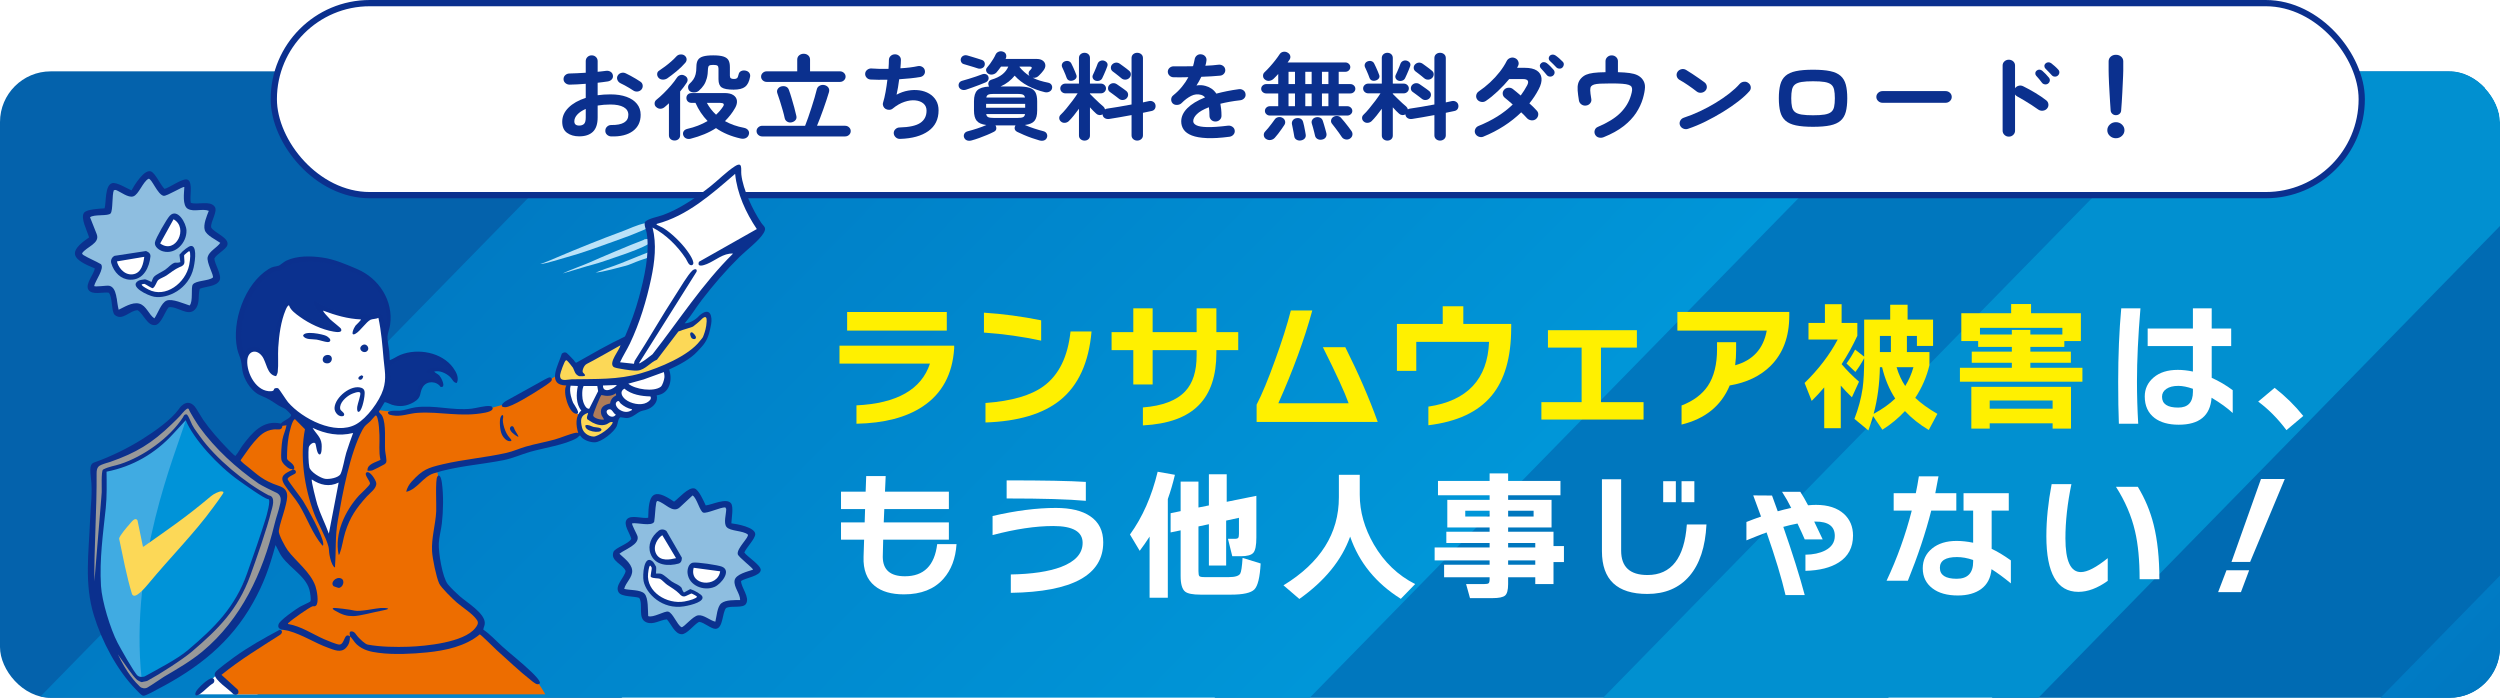 <?xml version="1.0" encoding="UTF-8"?><svg id="_レイヤー_2" xmlns="http://www.w3.org/2000/svg" width="400" height="111.646" xmlns:xlink="http://www.w3.org/1999/xlink" viewBox="0 0 400 111.646"><defs><style>.cls-1{fill:#006bb3;}.cls-2{fill:#ae7c59;}.cls-3{fill:#0b308e;}.cls-4,.cls-5{fill:#fff;}.cls-6{fill:none;}.cls-7{fill:#0190d0;filter:url(#drop-shadow-1);}.cls-8{fill:#fcd857;}.cls-9{fill:#40abe2;}.cls-10{fill:#bae2f8;}.cls-11{fill:#0462ac;}.cls-12{fill:#999;}.cls-13{fill:#ed6d00;}.cls-14{fill:url(#_名称未設定グラデーション_10);}.cls-5{stroke:#0b308e;stroke-miterlimit:10;}.cls-15{fill:#0093d8;}.cls-16{fill:#fff000;}.cls-17{fill:#0b318f;}.cls-18{fill:#8ebee0;}.cls-19{fill:url(#_名称未設定グラデーション_30);filter:url(#drop-shadow-2);}.cls-20{fill:#0077be;}.cls-21{clip-path:url(#clippath);}</style><clipPath id="clippath"><rect class="cls-6" x="0" y="11.417" width="400" height="100.229" rx="8.113" ry="8.113"/></clipPath><linearGradient id="_名称未設定グラデーション_10" x1="430.228" y1="-56.402" x2="507.279" y2="-56.402" gradientTransform="translate(-126.338 330.479) scale(1 2.206)" gradientUnits="userSpaceOnUse"><stop offset="0" stop-color="#007bc4"/><stop offset=".996" stop-color="#0065af"/></linearGradient><filter id="drop-shadow-1" x="83" y="-54.886" width="372" height="378" filterUnits="userSpaceOnUse"><feOffset dx="0" dy="0"/><feGaussianBlur result="blur" stdDeviation="5"/><feFlood flood-color="#03c" flood-opacity=".1"/><feComposite in2="blur" operator="in"/><feComposite in="SourceGraphic"/></filter><linearGradient id="_名称未設定グラデーション_30" x1="162.463" y1="-56.402" x2="307.771" y2="-56.402" gradientTransform="translate(-59.706 167.091) scale(1 2.206)" gradientUnits="userSpaceOnUse"><stop offset="0" stop-color="#007bc4"/><stop offset=".996" stop-color="#0096d8"/></linearGradient><filter id="drop-shadow-2" x="-45" y="-179.886" width="441" height="445" filterUnits="userSpaceOnUse"><feOffset dx="0" dy="0"/><feGaussianBlur result="blur-2" stdDeviation="5"/><feFlood flood-color="#03c" flood-opacity=".2"/><feComposite in2="blur-2" operator="in"/><feComposite in="SourceGraphic"/></filter></defs><g id="_レイヤー_2-2"><g class="cls-21"><rect class="cls-11" x="36.112" y="-235.214" width="157.417" height="437.181" transform="translate(21.121 -85.038) rotate(44.373)"/><rect class="cls-20" x="208.566" y="-105.809" width="77.051" height="437.181" transform="translate(149.339 -140.632) rotate(44.373)"/><rect class="cls-1" x="272.116" y="-43.636" width="77.051" height="437.181" transform="translate(210.942 -167.342) rotate(44.373)"/><rect class="cls-14" x="303.89" y="-12.55" width="77.051" height="437.181" transform="translate(241.743 -180.697) rotate(44.373)"/><rect class="cls-7" x="244.228" y="-84.256" width="49.787" height="437.181" transform="translate(170.695 -149.891) rotate(44.373)"/><rect class="cls-19" x="102.756" y="-175.937" width="145.308" height="437.181" transform="translate(79.854 -110.504) rotate(44.373)"/></g><rect class="cls-5" x="43.808" y=".5" width="334.07" height="30.723" rx="15.362" ry="15.362"/><path class="cls-3" d="M97.806,21.831c-.27-.01-.498-.104-.687-.279-.188-.177-.277-.391-.267-.643,0-.263.097-.481.291-.658.193-.176.425-.259.694-.249.883.01,1.553-.121,2.011-.394s.687-.686.687-1.24c0-.534-.25-.942-.751-1.225s-1.214-.423-2.141-.423c-.366,0-.716.015-1.05.045s-.656.071-.969.121v1.905c0,1.038-.253,1.802-.759,2.291-.507.488-1.238.733-2.197.733-.775,0-1.421-.187-1.938-.56-.518-.373-.775-.968-.775-1.784,0-.837.336-1.588,1.009-2.253.673-.666,1.592-1.185,2.754-1.558v-2.253c-.463.04-.912.07-1.349.091-.436.02-.843.035-1.219.045-.27,0-.501-.086-.695-.257-.193-.172-.29-.383-.29-.636,0-.251.094-.463.282-.635.188-.171.417-.257.687-.257.377-.01.786-.025,1.228-.046.441-.02.894-.045,1.356-.075v-1.859c0-.263.092-.481.275-.658.183-.177.408-.265.678-.265s.495.088.679.265c.183.177.274.396.274.658v1.708c.248-.02.479-.045.694-.075.216-.03.426-.056.63-.076.27-.04.512.006.727.137.216.131.345.322.388.574s-.016.469-.178.65c-.161.182-.377.292-.646.333-.227.04-.477.075-.751.105s-.562.065-.864.105v1.996c.646-.091,1.33-.136,2.051-.136.991,0,1.847.131,2.568.394.722.262,1.278.637,1.672,1.126.393.489.59,1.071.59,1.746,0,1.119-.415,1.986-1.244,2.602-.829.614-1.981.901-3.456.861ZM92.669,20.092c.323,0,.579-.086.768-.258.188-.171.282-.519.282-1.043v-1.361c-.581.253-1.031.553-1.349.9s-.477.708-.477,1.081c0,.453.259.681.775.681ZM101.326,14.482c-.172-.121-.382-.254-.63-.4-.247-.146-.495-.287-.742-.424-.248-.136-.464-.244-.646-.325-.237-.11-.406-.282-.509-.514-.103-.232-.1-.459.008-.681.13-.242.32-.398.573-.469s.498-.051.735.061c.226.101.484.232.775.394.29.161.578.324.864.491.285.166.519.315.702.446.216.141.339.332.371.574.033.242-.026.464-.177.665-.162.191-.369.306-.622.341s-.487-.018-.703-.159Z"/><path class="cls-3" d="M107.933,22.481c-.259,0-.475-.075-.646-.227s-.258-.354-.258-.604v-5.127c-.108.102-.219.202-.332.303-.112.101-.224.196-.331.287-.204.182-.431.277-.678.287-.248.011-.479-.08-.694-.271-.173-.142-.259-.333-.259-.575s.103-.443.307-.604c.355-.282.737-.625,1.146-1.028s.803-.824,1.18-1.263.688-.849.937-1.232c.15-.222.345-.362.582-.423.236-.061.468-.021.694.121.215.11.353.271.411.483.06.212.014.429-.137.65-.141.222-.299.448-.477.681-.178.231-.363.464-.558.695v7.017c0,.251-.086.453-.258.604-.173.151-.383.227-.63.227ZM106.753,12.546c-.226.142-.477.204-.751.189-.274-.016-.492-.119-.654-.311-.15-.182-.218-.386-.201-.612.016-.227.126-.4.331-.521.29-.191.608-.416.953-.673.344-.257.675-.526.993-.81.317-.281.589-.549.815-.801.172-.182.388-.28.646-.295.258-.016.474.043.646.174.194.151.302.335.323.552s-.049.421-.21.612c-.388.454-.854.905-1.397,1.354-.544.449-1.042.829-1.494,1.142ZM110.517,22.194c-.28.07-.53.053-.751-.053-.221-.106-.369-.275-.444-.507-.075-.222-.057-.429.057-.62s.31-.322.59-.393c1.195-.272,2.277-.69,3.246-1.256-.808-.836-1.454-1.804-1.938-2.903h-.598c-.269,0-.479-.075-.63-.227-.15-.151-.226-.338-.226-.56s.075-.408.226-.56c.151-.15.361-.227.63-.227h5.266c.603,0,1.068.111,1.397.333.328.222.517.512.565.869.048.358-.046.749-.283,1.172-.226.403-.477.779-.751,1.127s-.568.678-.88.99c.904.504,1.922.862,3.053,1.073.301.061.524.194.67.401.146.206.175.44.089.703-.086.252-.248.433-.484.544-.237.111-.512.131-.824.061-1.528-.343-2.843-.897-3.94-1.663-.571.373-1.193.697-1.866.975s-1.396.517-2.172.719ZM110.371,14.587c-.161-.131-.253-.317-.274-.559-.021-.242.054-.449.226-.62.259-.242.466-.479.622-.711.156-.231.274-.507.355-.824s.121-.708.121-1.172.081-.829.242-1.097c.162-.267.438-.458.832-.574.393-.115.934-.174,1.623-.174s1.228.061,1.615.182.659.315.815.582c.156.268.234.633.234,1.097v1.406c0,.191.051.324.153.4.103.075.272.113.509.113.216,0,.374-.043.477-.129.103-.085.191-.3.267-.643.054-.231.188-.397.404-.499.215-.101.457-.121.727-.061.258.061.449.182.573.363s.164.389.121.62c-.14.766-.406,1.301-.8,1.603-.393.303-1.004.454-1.833.454-.915,0-1.548-.116-1.897-.348-.351-.232-.525-.671-.525-1.316v-1.693c0-.231-.054-.391-.161-.477-.108-.085-.334-.128-.679-.128-.334,0-.555.043-.662.128-.107.086-.167.245-.178.477-.011.595-.072,1.104-.186,1.527-.113.424-.274.794-.484,1.111s-.477.618-.8.9c-.204.171-.449.259-.734.264-.286.006-.521-.062-.703-.204ZM114.57,18.353c.431-.394.797-.816,1.099-1.271.28-.413.135-.62-.437-.62h-2.132c.388.717.878,1.347,1.47,1.891Z"/><path class="cls-3" d="M121.968,21.831c-.248,0-.463-.083-.646-.249-.183-.166-.274-.371-.274-.612,0-.232.092-.432.274-.598.184-.166.398-.249.646-.249h6.849c.15-.373.314-.814.492-1.323s.355-1.041.533-1.596c.178-.554.342-1.083.492-1.588.151-.504.27-.942.355-1.315.064-.271.221-.471.469-.597.247-.126.511-.154.791-.084.27.071.471.21.605.416.135.207.159.451.073.733-.107.363-.237.774-.388,1.232-.151.459-.315.938-.492,1.437-.178.499-.355.98-.533,1.444s-.342.877-.493,1.24h4.49c.248,0,.461.083.638.249.178.166.267.365.267.598,0,.241-.089.446-.267.612-.177.166-.39.249-.638.249h-13.244ZM122.679,13.106c-.248,0-.461-.083-.639-.249-.177-.167-.266-.366-.266-.598s.089-.431.266-.598c.178-.166.391-.249.639-.249h4.878v-1.86c0-.292.102-.523.307-.695.204-.171.446-.257.727-.257s.52.086.719.257c.199.172.299.403.299.695v1.86h4.781c.247,0,.46.083.638.249.178.167.267.366.267.598s-.089.431-.267.598c-.178.166-.391.249-.638.249h-11.71ZM126.717,19.563c-.28.07-.531.04-.751-.091-.222-.131-.358-.317-.412-.56-.076-.373-.184-.802-.323-1.285-.14-.484-.285-.968-.437-1.452-.15-.483-.29-.901-.42-1.255-.086-.252-.064-.479.065-.681.129-.201.312-.337.549-.408.269-.07.517-.062.743.022.226.086.388.255.484.507.14.373.285.816.436,1.331.151.514.297,1.023.437,1.527s.247.942.323,1.315c.064.252.029.469-.105.65-.135.181-.331.308-.589.378Z"/><path class="cls-3" d="M144.015,22.224c-.27.01-.501-.073-.694-.25-.194-.176-.302-.391-.323-.643-.011-.252.078-.471.267-.657s.417-.28.687-.28c1.539-.04,2.641-.284,3.303-.733.662-.448.993-1.101.993-1.958,0-.474-.164-.852-.492-1.134-.329-.282-.76-.451-1.292-.507-.533-.055-1.118.022-1.753.234-.636.212-1.26.569-1.874,1.074-.161.131-.347.198-.557.204-.21.005-.406-.043-.59-.145-.172-.11-.296-.257-.371-.438-.075-.181-.087-.367-.032-.559.15-.484.285-1.054.403-1.709s.216-1.311.291-1.966c-.527.01-1.023.013-1.486.008s-.866-.018-1.211-.038c-.259-.021-.472-.126-.638-.317-.167-.191-.24-.408-.219-.65s.135-.441.34-.598c.204-.156.436-.224.694-.204.355.03.767.051,1.235.061.469.011.955.011,1.462,0,.021-.282.037-.542.048-.778.011-.237.017-.446.017-.628,0-.252.089-.466.267-.643.178-.176.401-.27.67-.279.27-.01.501.07.694.241.194.172.291.384.291.636,0,.171-.008.373-.024.604-.016.232-.035.484-.057.756,1.077-.061,2.009-.176,2.795-.348.258-.05.498-.008.719.129.221.136.353.325.396.566.054.242.011.464-.129.666-.141.201-.34.327-.598.378-.464.081-.985.151-1.567.212-.581.061-1.185.11-1.809.15-.054.444-.118.88-.193,1.309-.076.429-.151.814-.227,1.156.603-.322,1.217-.539,1.841-.649.625-.111,1.228-.126,1.81-.046.581.081,1.104.257,1.566.529s.829.633,1.099,1.081c.269.449.403.98.403,1.596,0,1.432-.544,2.535-1.631,3.312-1.088.776-2.596,1.194-4.522,1.255Z"/><path class="cls-3" d="M154.577,14.346c-.236.08-.468.08-.694,0-.226-.081-.382-.232-.469-.454-.064-.201-.054-.396.033-.582.086-.187.253-.314.5-.386.291-.08.636-.182,1.034-.302.398-.121.791-.247,1.179-.379.388-.131.711-.246.969-.348.205-.08.404-.091.598-.03.194.061.329.187.404.378.075.192.07.376-.017.553-.086.176-.236.31-.452.4-.269.111-.589.239-.961.386-.371.146-.745.285-1.122.416s-.711.247-1.002.348ZM156.451,10.944c-.173-.061-.401-.134-.687-.22-.285-.085-.571-.171-.856-.257s-.514-.153-.687-.204c-.204-.051-.35-.171-.436-.363-.086-.191-.097-.378-.032-.56.075-.201.21-.345.403-.431.194-.085.398-.098.614-.038.183.051.422.121.719.212l.888.272c.297.091.53.166.703.227.215.071.36.197.436.378.075.182.075.373,0,.575-.075.182-.218.312-.428.393-.21.081-.423.086-.638.016ZM155.466,22.466c-.291.08-.544.078-.759-.008-.216-.086-.366-.239-.452-.461-.076-.212-.062-.414.04-.605s.288-.322.557-.393c.441-.111.939-.258,1.494-.438.555-.182,1.048-.368,1.479-.56-.743-.091-1.26-.315-1.551-.673-.291-.358-.437-.905-.437-1.641v-1.482c0-.816.175-1.4.525-1.754.35-.353.982-.554,1.897-.604-.011-.021-.021-.04-.032-.061s-.021-.04-.032-.061c-.086-.202-.089-.398-.008-.59s.234-.322.46-.394c1.367-.393,2.262-1.088,2.682-2.086h-1.163c-.27.373-.517.69-.743.952-.161.161-.366.265-.613.311-.248.045-.475.007-.679-.114-.173-.11-.285-.262-.339-.453-.055-.191-.012-.368.129-.529.15-.171.314-.378.492-.62s.348-.496.509-.764c.162-.267.291-.512.388-.733.098-.201.261-.348.493-.438.231-.091.471-.085.719.016.226.08.374.227.444.438.069.211.056.423-.041.635l-.032.075h4.975c.42,0,.751.094.993.28s.374.423.396.711c.021.287-.092.587-.34.899-.107.131-.204.249-.29.355-.087.105-.189.214-.308.325-.312.362-.673.509-1.082.438.355.182.737.335,1.146.461s.846.234,1.309.325c.248.051.428.164.541.34.113.177.143.376.089.598s-.196.391-.428.507c-.231.115-.487.139-.768.067-.947-.231-1.833-.564-2.656-.998-.824-.433-1.532-.978-2.124-1.633-.27.343-.593.663-.97.96-.377.298-.802.552-1.275.764h2.713c.808,0,1.438.071,1.89.212.452.142.772.383.961.726s.283.822.283,1.437v1.482c0,.746-.143,1.295-.428,1.647-.286.354-.8.575-1.543.666.441.191.939.378,1.494.56.555.181,1.036.322,1.445.423.28.071.469.207.565.408.097.202.107.403.032.605-.075.222-.224.375-.444.461s-.477.088-.767.008c-.355-.102-.751-.228-1.188-.378-.436-.151-.858-.315-1.268-.492-.409-.176-.771-.34-1.082-.491-.227-.121-.361-.272-.404-.453-.043-.182-.011-.363.097-.545,0-.01.003-.018.009-.022.005-.005.008-.013.008-.022h-3.198c0,.021.011.04.032.061.098.181.127.362.089.544s-.175.328-.412.438c-.29.151-.641.312-1.05.484-.409.171-.829.335-1.26.491s-.834.284-1.211.386ZM157.775,17.234h6.251v-.62h-6.251v.62ZM158.986,18.867h3.828c.409,0,.7-.04.872-.12.173-.081.28-.247.323-.499h-6.218c.043.252.15.418.322.499.173.08.463.12.872.12ZM157.808,15.601h6.187c-.044-.231-.151-.386-.323-.461-.173-.076-.458-.114-.856-.114h-3.828c-.398,0-.684.038-.855.114-.173.075-.28.229-.323.461ZM164.721,12.154c-.097-.121-.146-.263-.146-.424s.049-.292.146-.394c.054-.05.1-.098.137-.144.038-.045.084-.098.138-.158.086-.111.11-.202.072-.272-.037-.07-.132-.105-.282-.105h-1.647l-.016.061c.236.292.486.557.751.793.264.237.546.452.848.644Z"/><path class="cls-3" d="M173.523,22.497c-.237,0-.444-.073-.622-.22s-.267-.346-.267-.598v-4.279c-.27.374-.547.736-.832,1.089-.285.354-.552.65-.8.893-.172.161-.379.252-.621.272-.242.02-.455-.051-.639-.212-.172-.151-.261-.333-.266-.545-.006-.211.072-.393.233-.544.259-.242.558-.567.896-.976.34-.408.673-.831,1.002-1.27.328-.438.6-.829.815-1.172h-1.954c-.227,0-.42-.076-.582-.228-.161-.151-.242-.337-.242-.56,0-.211.081-.393.242-.544.162-.151.355-.227.582-.227h2.164v-4.098c0-.252.089-.454.267-.605s.385-.227.622-.227c.247,0,.454.075.621.227s.251.354.251.605v4.098h1.744c.226,0,.42.075.581.227.162.151.242.333.242.544,0,.223-.08.408-.242.56-.161.151-.355.228-.581.228h-1.744v.09c.193.192.425.422.694.688.269.268.538.524.808.771.269.247.484.436.646.566.141.132.227.282.259.454.118-.081.253-.126.404-.136.506-.071,1.101-.164,1.784-.28.684-.115,1.37-.239,2.06-.37v-7.425c0-.262.089-.469.267-.62s.39-.227.638-.227.463.075.646.227c.183.151.274.358.274.62v7.092c.183-.04.355-.078.517-.113s.312-.068.452-.099c.248-.05.471-.015.67.106s.32.292.364.514c.043.232.01.438-.098.62s-.285.298-.532.348c-.205.04-.423.086-.654.136-.231.051-.472.102-.719.151v3.6c0,.251-.092.455-.274.612-.184.156-.398.234-.646.234s-.46-.078-.638-.234c-.178-.157-.267-.361-.267-.612v-3.236c-.625.121-1.249.234-1.874.34-.624.106-1.189.199-1.695.28-.27.04-.507-.003-.711-.129-.205-.126-.323-.314-.355-.566l-.016-.046c-.151.101-.321.142-.509.121-.188-.021-.354-.096-.493-.227-.129-.111-.282-.258-.46-.438-.178-.182-.358-.373-.541-.575v4.506c0,.252-.084.451-.251.598s-.374.22-.621.22ZM171.714,12.864c-.226.081-.436.089-.63.022-.193-.065-.334-.209-.42-.431-.043-.141-.11-.319-.202-.536-.091-.217-.186-.437-.282-.658s-.178-.398-.242-.529c-.075-.191-.07-.375.016-.552.087-.177.231-.3.437-.371.227-.08.437-.083.63-.007.193.075.334.214.42.416.064.12.147.294.25.521.103.227.202.453.299.681.098.227.167.405.21.536.086.202.081.384-.016.545s-.253.282-.469.362ZM175.283,12.91c-.204-.081-.347-.209-.428-.386s-.078-.355.008-.537c.075-.141.162-.327.259-.56.097-.231.193-.461.291-.688.097-.228.166-.411.21-.552.086-.212.231-.36.436-.446.205-.086.409-.094.614-.022.204.07.357.187.46.348s.11.353.024.574c-.054.161-.132.363-.234.604-.103.242-.205.479-.307.711-.103.232-.191.424-.267.575-.086.171-.231.295-.437.37-.204.075-.414.078-.63.008ZM179.03,15.797c-.107-.091-.253-.204-.436-.34-.184-.137-.369-.274-.558-.416-.188-.141-.342-.252-.46-.333-.184-.131-.28-.307-.291-.529-.011-.222.054-.413.194-.574.161-.171.355-.27.581-.295.227-.025.441.033.646.174.118.081.274.189.468.325.194.136.388.272.582.408.193.136.344.25.452.34.183.151.279.341.291.567.01.227-.07.431-.243.612-.161.161-.36.25-.598.265-.236.016-.446-.053-.63-.204ZM179.435,12.532c-.097-.091-.237-.207-.42-.349-.184-.141-.366-.284-.549-.431-.184-.146-.334-.259-.453-.34-.172-.142-.264-.32-.274-.537s.06-.405.21-.567c.173-.171.369-.267.59-.287.221-.02.434.041.638.182.118.081.272.191.461.333.188.141.379.282.573.423.193.142.345.263.452.363.183.151.274.34.274.567s-.086.426-.259.597c-.172.161-.377.247-.613.257-.237.011-.447-.061-.63-.211Z"/><path class="cls-3" d="M196.732,21.877c-1.442.191-2.659.265-3.65.219-.99-.045-1.784-.184-2.382-.416-.598-.231-1.031-.541-1.301-.93-.269-.388-.403-.829-.403-1.323,0-.756.325-1.461.978-2.116.651-.655,1.596-1.23,2.834-1.725-.172-.201-.382-.337-.63-.408-.538-.151-1.068-.096-1.591.167-.522.262-1.031.645-1.526,1.148-.184.182-.423.28-.719.295-.296.016-.536-.067-.719-.249-.172-.191-.25-.413-.234-.665.017-.252.127-.459.331-.62.527-.424.994-.882,1.397-1.376s.745-1.003,1.025-1.527c-.463.01-.896.018-1.3.022-.404.005-.751.003-1.042-.008-.27,0-.495-.088-.679-.265-.183-.176-.274-.391-.274-.643.011-.252.113-.458.307-.62.194-.161.426-.236.695-.227.376.011.831.013,1.364.008s1.091-.013,1.672-.022c.054-.191.103-.378.146-.56s.081-.363.113-.545c.043-.252.161-.456.355-.612.193-.156.425-.219.694-.188.269.03.484.141.646.332.162.192.227.414.194.666-.011.131-.032.267-.064.408-.033.141-.07.282-.113.423.409-.02.791-.043,1.146-.067.355-.025.673-.059.953-.099.269-.03.509.027.719.174s.331.346.363.598-.035.474-.202.665-.379.298-.638.317c-.398.04-.856.075-1.373.105s-1.056.056-1.615.076c-.236.494-.495.958-.775,1.391.259-.05.506-.067.743-.053.237.016.463.053.679.113.323.081.638.22.944.416.308.196.579.472.816.824.527-.141,1.09-.272,1.688-.394.598-.12,1.229-.227,1.897-.317.259-.04.495.013.711.159.215.146.339.346.371.597.043.253-.016.475-.178.666-.161.191-.377.308-.646.348-.625.07-1.201.153-1.729.249-.527.097-1.018.199-1.47.311.054.272.097.569.129.892.033.323.049.671.049,1.044,0,.252-.095.466-.282.643-.188.177-.418.265-.687.265s-.496-.088-.679-.265c-.184-.177-.274-.391-.274-.643,0-.515-.032-.973-.097-1.376-.884.343-1.521.708-1.914,1.096-.394.389-.59.764-.59,1.127,0,.272.172.494.517.665.345.172.921.268,1.729.287.808.021,1.911-.055,3.312-.227.258-.03.495.028.71.174.216.146.34.346.372.598.032.242-.032.458-.194.65-.161.191-.371.307-.63.348Z"/><path class="cls-3" d="M203.193,18.489c-.227,0-.418-.072-.573-.219-.156-.146-.234-.32-.234-.521,0-.212.078-.391.234-.537.155-.146.347-.22.573-.22h1.324v-2.041h-1.922c-.216,0-.404-.073-.565-.219-.162-.146-.242-.32-.242-.522,0-.211.08-.391.242-.536.161-.146.35-.22.565-.22h1.922v-1.618c-.129.142-.256.277-.38.408-.124.132-.245.253-.363.363-.193.182-.423.29-.687.325s-.503-.038-.719-.22c-.183-.141-.277-.332-.282-.574-.006-.242.078-.438.25-.59.259-.242.541-.534.848-.877.308-.343.598-.69.873-1.043.274-.354.492-.655.653-.907.151-.242.353-.386.606-.432.253-.045.486-.002.702.129.227.131.366.303.42.514.054.212.017.419-.113.62-.043.071-.092.142-.146.212s-.107.146-.161.227h9.238c.216,0,.401.073.558.22s.234.32.234.521c0,.212-.078.391-.234.537-.156.146-.342.219-.558.219h-1.065v1.966h1.857c.226,0,.417.073.573.22.156.146.234.325.234.536,0,.202-.078.376-.234.522-.156.146-.348.219-.573.219h-1.857v2.041h1.373c.215,0,.403.073.565.22.161.146.242.325.242.537,0,.201-.081.375-.242.521-.162.146-.351.219-.565.219h-12.372ZM202.547,22.224c-.204-.142-.317-.333-.339-.574-.021-.242.054-.449.226-.62.141-.142.305-.328.493-.56.188-.232.374-.469.557-.711.184-.242.334-.448.453-.62.129-.201.314-.33.557-.386.242-.055.466-.027.67.083.227.111.372.28.437.507s.032.441-.097.643c-.119.182-.27.403-.452.666-.184.262-.372.519-.565.771-.194.252-.366.459-.517.62-.173.191-.394.311-.663.355-.269.045-.521-.013-.759-.174ZM206.165,13.454h1.033v-1.966h-1.033v1.966ZM206.165,16.992h1.033v-2.041h-1.033v2.041ZM208.168,22.466c-.259.05-.496.015-.711-.106-.216-.121-.339-.297-.371-.529-.022-.141-.057-.34-.105-.597-.048-.258-.097-.512-.146-.764-.048-.252-.089-.448-.121-.59-.043-.242.003-.454.138-.635.135-.182.32-.293.557-.333.259-.051.49-.022.695.083.204.105.339.29.403.552.043.132.092.328.146.59.054.263.104.521.153.779.049.257.083.455.105.597.042.252-.006.461-.146.628-.141.166-.34.274-.598.325ZM208.846,13.454h1.018v-1.966h-1.018v1.966ZM208.846,16.992h1.018v-2.041h-1.018v2.041ZM211.543,22.33c-.269.061-.511.033-.727-.083s-.35-.285-.403-.507c-.032-.161-.081-.365-.146-.612s-.129-.493-.194-.74c-.064-.247-.124-.446-.178-.598-.075-.242-.048-.456.081-.643s.312-.311.549-.37c.248-.061.479-.043.695.053.215.096.36.27.436.521.054.142.116.34.186.598.07.257.143.512.219.764.075.252.129.453.161.604.054.242.019.458-.104.65-.124.191-.315.312-.574.362ZM211.511,13.454h1.034v-1.966h-1.034v1.966ZM211.511,16.992h1.034v-2.041h-1.034v2.041ZM215.969,22.194c-.226.131-.466.166-.719.105s-.444-.191-.573-.393c-.107-.172-.259-.391-.452-.658-.194-.267-.391-.531-.59-.794-.199-.262-.369-.479-.509-.65-.14-.171-.191-.359-.153-.566s.148-.376.331-.507c.194-.131.409-.188.646-.174.236.016.436.108.598.279.161.172.35.392.565.658.215.268.425.534.63.802.204.267.365.486.484.657.15.212.202.437.153.673-.049.237-.186.426-.412.567Z"/><path class="cls-3" d="M221.978,22.497c-.237,0-.444-.073-.622-.22s-.267-.346-.267-.598v-4.279c-.27.374-.547.736-.832,1.089-.285.354-.552.65-.8.893-.172.161-.379.252-.621.272-.242.02-.455-.051-.639-.212-.172-.151-.261-.333-.266-.545-.006-.211.072-.393.233-.544.259-.242.558-.567.896-.976.34-.408.673-.831,1.002-1.27.328-.438.6-.829.815-1.172h-1.954c-.227,0-.42-.076-.582-.228-.161-.151-.242-.337-.242-.56,0-.211.081-.393.242-.544.162-.151.355-.227.582-.227h2.164v-4.098c0-.252.089-.454.267-.605s.385-.227.622-.227c.247,0,.454.075.621.227s.251.354.251.605v4.098h1.744c.226,0,.42.075.581.227.162.151.242.333.242.544,0,.223-.08.408-.242.56-.161.151-.355.228-.581.228h-1.744v.09c.193.192.425.422.694.688.269.268.538.524.808.771.269.247.484.436.646.566.141.132.227.282.259.454.118-.081.253-.126.404-.136.506-.071,1.101-.164,1.784-.28.684-.115,1.37-.239,2.06-.37v-7.425c0-.262.089-.469.267-.62s.39-.227.638-.227.463.075.646.227c.183.151.274.358.274.62v7.092c.183-.04.355-.078.517-.113s.312-.068.452-.099c.248-.05.471-.015.67.106s.32.292.364.514c.043.232.01.438-.098.62s-.285.298-.532.348c-.205.04-.423.086-.654.136-.231.051-.472.102-.719.151v3.6c0,.251-.092.455-.274.612-.184.156-.398.234-.646.234s-.46-.078-.638-.234c-.178-.157-.267-.361-.267-.612v-3.236c-.625.121-1.249.234-1.874.34-.624.106-1.189.199-1.695.28-.27.04-.507-.003-.711-.129-.205-.126-.323-.314-.355-.566l-.016-.046c-.151.101-.321.142-.509.121-.188-.021-.354-.096-.493-.227-.129-.111-.282-.258-.46-.438-.178-.182-.358-.373-.541-.575v4.506c0,.252-.084.451-.251.598s-.374.22-.621.22ZM220.168,12.864c-.226.081-.436.089-.63.022-.193-.065-.334-.209-.42-.431-.043-.141-.11-.319-.202-.536-.091-.217-.186-.437-.282-.658s-.178-.398-.242-.529c-.075-.191-.07-.375.016-.552.087-.177.231-.3.437-.371.227-.08.437-.083.63-.007.193.075.334.214.42.416.064.12.147.294.25.521.103.227.202.453.299.681.098.227.167.405.21.536.086.202.081.384-.016.545s-.253.282-.469.362ZM223.737,12.91c-.204-.081-.347-.209-.428-.386s-.078-.355.008-.537c.075-.141.162-.327.259-.56.097-.231.193-.461.291-.688.097-.228.166-.411.21-.552.086-.212.231-.36.436-.446.205-.086.409-.094.614-.022.204.07.357.187.46.348s.11.353.024.574c-.054.161-.132.363-.234.604-.103.242-.205.479-.307.711-.103.232-.191.424-.267.575-.086.171-.231.295-.437.37-.204.075-.414.078-.63.008ZM227.484,15.797c-.107-.091-.253-.204-.436-.34-.184-.137-.369-.274-.558-.416-.188-.141-.342-.252-.46-.333-.184-.131-.28-.307-.291-.529-.011-.222.054-.413.194-.574.161-.171.355-.27.581-.295.227-.025.441.033.646.174.118.081.274.189.468.325.194.136.388.272.582.408.193.136.344.25.452.34.183.151.279.341.291.567.01.227-.07.431-.243.612-.161.161-.36.25-.598.265-.236.016-.446-.053-.63-.204ZM227.889,12.532c-.097-.091-.237-.207-.42-.349-.184-.141-.366-.284-.549-.431-.184-.146-.334-.259-.453-.34-.172-.142-.264-.32-.274-.537s.06-.405.21-.567c.173-.171.369-.267.59-.287.221-.02.434.041.638.182.118.081.272.191.461.333.188.141.379.282.573.423.193.142.345.263.452.363.183.151.274.34.274.567s-.086.426-.259.597c-.172.161-.377.247-.613.257-.237.011-.447-.061-.63-.211Z"/><path class="cls-3" d="M237.354,21.861c-.248.101-.498.104-.751.008-.254-.096-.439-.26-.558-.491-.107-.232-.11-.469-.008-.711.102-.242.277-.413.524-.514,2.207-.888,4.032-2.031,5.476-3.433-.237-.212-.463-.408-.679-.59-.215-.182-.398-.333-.549-.454-.216-.161-.339-.367-.371-.62-.032-.251.037-.479.21-.68.172-.202.397-.315.678-.341.28-.024.522.043.728.204.172.132.365.288.581.469.215.182.441.373.679.575.193-.263.376-.529.549-.802.172-.272.334-.549.484-.832.345-.665.118-.998-.678-.998h-2.197c-.549.666-1.154,1.312-1.816,1.936-.663.626-1.301,1.145-1.914,1.558-.216.151-.461.204-.735.159-.274-.046-.492-.174-.654-.386-.15-.212-.201-.443-.153-.695.049-.252.186-.454.412-.605.624-.423,1.225-.901,1.801-1.437.576-.534,1.093-1.096,1.551-1.686.457-.59.826-1.167,1.106-1.731.118-.231.307-.396.565-.491.258-.096.511-.088.759.022.247.101.423.274.524.521.103.247.095.486-.023.719-.022.051-.049.104-.081.158-.032.056-.06.108-.081.159h1.244c.829,0,1.467.146,1.914.438.446.292.696.698.751,1.217.054.52-.098,1.111-.452,1.777-.205.393-.432.778-.679,1.156-.248.378-.517.744-.808,1.097.248.222.474.434.679.635.204.202.376.384.517.545.183.201.256.434.218.695s-.164.479-.379.65c-.216.161-.461.225-.735.188-.274-.035-.504-.148-.687-.34-.107-.131-.242-.274-.403-.431-.162-.156-.334-.325-.518-.507-.829.807-1.752,1.537-2.77,2.192s-2.107,1.22-3.271,1.693ZM248.481,12.108c-.14.111-.31.159-.509.144-.199-.015-.358-.093-.477-.234-.118-.151-.271-.332-.46-.544s-.358-.398-.509-.56c-.107-.111-.159-.244-.153-.401.005-.155.078-.294.218-.415.118-.111.261-.164.428-.159s.32.059.461.159c.161.121.35.287.565.499.215.211.393.403.532.574.119.151.17.315.154.491-.017.177-.101.325-.251.446ZM250,10.793c-.129.131-.294.194-.493.189-.199-.006-.363-.073-.492-.205-.129-.141-.294-.31-.492-.506-.2-.197-.386-.376-.558-.537-.107-.101-.164-.229-.17-.386-.005-.156.051-.3.17-.431.118-.111.261-.171.428-.182.167-.01.32.03.461.121.172.111.371.265.598.461.226.197.414.376.564.537.141.131.205.287.194.469s-.081.338-.21.469Z"/><path class="cls-3" d="M256.573,21.952c-.248.101-.501.118-.759.053-.259-.065-.452-.214-.582-.445-.129-.232-.153-.474-.072-.727.081-.252.245-.428.492-.529,1.572-.665,2.772-1.411,3.603-2.237.829-.827,1.394-1.759,1.695-2.798.107-.353.17-.638.186-.854.017-.216-.019-.4-.104-.552-.086-.121-.242-.219-.469-.295-.226-.075-.56-.131-1.001-.166s-1.034-.053-1.776-.053c-.765,0-1.36.013-1.785.037-.426.025-.74.071-.945.137-.204.065-.36.158-.468.279-.108.132-.159.343-.153.636.005.292.062.751.169,1.376.054.252,0,.483-.161.695s-.383.338-.662.378c-.27.04-.515-.015-.735-.166s-.357-.354-.411-.605c-.108-.645-.178-1.187-.21-1.625s-.006-.814.08-1.127.248-.595.484-.847c.227-.242.487-.428.784-.56.296-.131.691-.229,1.187-.295.495-.065,1.136-.103,1.922-.113v-1.754c0-.262.098-.483.291-.665.194-.182.426-.272.694-.272.28,0,.518.091.711.272s.291.403.291.665v1.754c.753.021,1.378.065,1.873.137.495.07.902.181,1.22.332s.584.358.8.62c.312.394.457.837.436,1.331s-.135,1.094-.339,1.799c-.227.776-.587,1.543-1.082,2.299-.496.756-1.166,1.464-2.011,2.124-.846.661-1.909,1.248-3.19,1.762Z"/><path class="cls-3" d="M271.481,14.648c-.41-.322-.867-.657-1.373-1.005-.507-.348-.964-.633-1.373-.854-.237-.142-.388-.335-.452-.582s-.027-.481.113-.703c.15-.222.357-.365.621-.432.264-.065.515-.027.751.114.291.171.622.38.994.627.371.247.731.491,1.082.733.35.242.638.449.864.62.215.161.342.37.379.628.038.257-.029.486-.201.688-.173.202-.396.32-.671.355s-.52-.027-.734-.189ZM270.092,20.606c-.258.091-.514.081-.767-.03-.254-.11-.429-.287-.525-.529s-.086-.481.032-.718c.118-.237.307-.401.565-.492.861-.281,1.73-.63,2.608-1.043s1.718-.864,2.52-1.354c.803-.488,1.534-.992,2.197-1.512.662-.52,1.203-1.021,1.623-1.505.183-.201.412-.317.687-.348s.514.04.719.212c.215.161.339.37.371.627.032.258-.043.487-.226.688-.442.504-1.029,1.041-1.761,1.61-.732.569-1.551,1.132-2.455,1.686-.904.555-1.836,1.069-2.794,1.543-.959.474-1.891.861-2.795,1.164Z"/><path class="cls-3" d="M290.088,20.289c-1.109,0-2.022-.075-2.738-.227s-1.273-.403-1.672-.757c-.398-.353-.676-.821-.831-1.406-.156-.584-.234-1.31-.234-2.177s.078-1.593.234-2.178c.155-.585.433-1.054.831-1.406s.956-.604,1.672-.756,1.629-.227,2.738-.227c1.119,0,2.035.075,2.745.227.711.151,1.266.403,1.664.756s.676.821.832,1.406c.155.585.233,1.311.233,2.178s-.078,1.593-.233,2.177c-.156.585-.434,1.054-.832,1.406-.398.354-.953.605-1.664.757-.71.151-1.626.227-2.745.227ZM290.088,18.444c.764,0,1.375-.038,1.833-.113.457-.076.808-.209,1.05-.401.242-.191.403-.466.484-.823.081-.358.121-.819.121-1.384s-.04-1.025-.121-1.384c-.081-.357-.242-.633-.484-.824s-.593-.325-1.05-.4c-.458-.076-1.069-.113-1.833-.113-.754,0-1.362.037-1.825.113-.464.075-.816.209-1.059.4s-.403.467-.484.824c-.081.358-.121.819-.121,1.384s.04,1.025.121,1.384c.081.357.242.632.484.823.242.192.595.325,1.059.401.463.075,1.071.113,1.825.113Z"/><path class="cls-3" d="M301.216,16.448c-.27,0-.504-.093-.703-.279s-.299-.406-.299-.658c0-.262.1-.484.299-.665.199-.182.434-.272.703-.272h10.062c.279,0,.517.091.711.272.193.181.29.403.29.665,0,.252-.097.472-.29.658-.194.187-.432.279-.711.279h-10.062Z"/><path class="cls-3" d="M321.405,21.861c-.27,0-.501-.093-.694-.279-.194-.187-.291-.406-.291-.658v-10.448c0-.263.097-.481.291-.658.193-.176.425-.265.694-.265.279,0,.517.089.71.265.194.177.291.396.291.658v3.644c.14-.201.334-.335.582-.4.247-.065.489-.038.727.083.635.312,1.284.668,1.946,1.066s1.235.789,1.72,1.172c.216.161.337.376.363.643.027.268-.051.502-.234.703-.172.191-.398.3-.678.325-.28.025-.528-.043-.743-.204-.302-.222-.648-.459-1.042-.711-.393-.252-.786-.496-1.179-.733-.394-.236-.751-.44-1.074-.612-.172-.091-.302-.201-.388-.333v5.807c0,.252-.097.472-.291.658-.193.187-.431.279-.71.279ZM327.704,13.363c-.14.111-.31.156-.509.137-.199-.021-.358-.106-.477-.258-.107-.15-.253-.337-.436-.56-.184-.221-.351-.413-.501-.574-.097-.11-.141-.247-.13-.408s.087-.297.227-.408c.129-.111.277-.161.444-.151s.314.07.444.182c.161.131.344.305.549.521.204.217.377.411.517.582.118.151.164.315.138.491-.027.177-.116.325-.267.446ZM329.271,12.078c-.14.131-.31.191-.509.182s-.357-.086-.477-.227c-.129-.142-.29-.312-.484-.515-.193-.201-.371-.383-.533-.544-.107-.111-.164-.244-.169-.401-.006-.155.062-.3.201-.431.119-.11.262-.169.429-.174s.32.043.46.144c.162.121.355.282.582.484.226.201.414.388.564.56.119.131.173.284.162.461s-.087.33-.227.461Z"/><path class="cls-3" d="M338.542,22.119c-.378,0-.7-.127-.97-.379s-.403-.554-.403-.907.134-.655.403-.907.592-.378.97-.378c.376,0,.699.126.969.378.269.252.403.555.403.907s-.135.655-.403.907c-.27.252-.593.379-.969.379ZM338.542,18.428c-.216,0-.404-.07-.565-.211-.162-.142-.253-.318-.274-.529-.033-.383-.062-.822-.089-1.315-.027-.494-.057-1.001-.089-1.521-.032-.519-.06-1.015-.081-1.489-.021-.474-.038-.892-.049-1.255s-.016-.63-.016-.802v-1.497c0-.292.11-.539.331-.74.221-.202.498-.303.832-.303.344,0,.627.101.848.303.221.201.331.448.331.74v1.497c0,.172-.008.438-.024.802-.016.363-.035.781-.057,1.255-.021.475-.046.971-.072,1.489-.027.52-.057,1.026-.089,1.521-.032.493-.064.933-.097,1.315-.011.211-.098.388-.259.529-.161.141-.355.211-.581.211Z"/><path class="cls-16" d="M152.667,55.75c-.267,4.142-1.945,7.238-5.033,9.287-2.628,1.752-6.161,2.672-10.6,2.761v-2.94c6.473-.312,10.392-2.539,11.759-6.681h-14.475v-2.873h18.35v.445ZM151.487,52.899h-15.945v-2.984h15.945v2.984Z"/><path class="cls-16" d="M166.585,54.503c-2.94-.638-5.991-1.069-9.153-1.292v-3.184c3.014.193,6.065.601,9.153,1.225v3.251ZM174.647,53.033c-.431,4.974-2.108,8.641-5.033,11.001-2.732,2.197-6.711,3.385-11.937,3.563v-3.118c4.201-.312,7.312-1.217,9.331-2.717,2.42-1.782,3.845-4.691,4.276-8.73h3.363Z"/><path class="cls-16" d="M198.119,56.017h-3.496v.423c0,3.682-.935,6.473-2.806,8.373-1.915,1.96-4.899,3.043-8.953,3.252v-2.873c3.147-.252,5.404-1.114,6.77-2.583,1.217-1.292,1.826-3.199,1.826-5.723v-.869h-7.037v5.501h-3.095v-5.501h-3.474v-2.873h3.474v-3.808h3.095v3.808h7.037v-3.808h3.162v3.808h3.496v2.873Z"/><path class="cls-16" d="M220.433,67.508h-19.375v-2.761c.861-1.662,1.841-4.023,2.94-7.082,1.099-3.014,1.945-5.679,2.539-7.995h3.43c-1.247,4.587-3.059,9.539-5.434,14.854h11.246c-.609-1.722-1.982-4.714-4.12-8.975h3.586c2.108,4.202,3.838,8.188,5.189,11.959Z"/><path class="cls-16" d="M241.79,52.454c0,4.736-1.047,8.359-3.14,10.867-2.138,2.583-5.508,4.157-10.11,4.721v-2.984c6.236-.935,9.472-4.387,9.71-10.356h-11.647v4.632h-3.095v-7.505h7.327v-2.828h3.296v2.828h7.661v.624Z"/><path class="cls-16" d="M262.969,67.129h-16.346v-2.784h6.436v-8.73h-5.389v-2.784h14.23v2.784h-5.746v8.73h6.815v2.784Z"/><path class="cls-16" d="M286.285,50.516c0,3.355-.995,6.028-2.984,8.017-1.648,1.633-3.83,2.68-6.547,3.14-1.351,3.251-3.92,5.338-7.705,6.258v-3.051c1.885-.727,3.288-1.774,4.209-3.14.98-1.484,1.47-3.444,1.47-5.879v-1.114h3.051v1.269c0,.861-.052,1.67-.156,2.427,2.836-.787,4.521-2.635,5.055-5.545h-14.297v-2.984h17.905v.601Z"/><path class="cls-16" d="M294.525,68.51h-2.65v-6.525c-.668.787-1.336,1.507-2.004,2.16l-1.136-2.873c2.227-2.168,3.994-4.484,5.3-6.948h-4.677v-2.65h2.628v-3.006h2.672v3.006h2.516v2.049c-.698,1.529-1.537,3.044-2.516,4.543.802.95,1.729,1.886,2.784,2.806l-1.136,2.494c-.624-.594-1.218-1.217-1.782-1.871v6.815ZM298.266,57.309c-.401.757-.868,1.492-1.403,2.205l-1.425-1.358c.505-.683.965-1.425,1.381-2.227l1.448,1.136v-5.924h4.164v-2.383h2.784v2.383h4.075v4.209h-2.583v-1.604h-1.603v2.583h3.608v2.093c-.446,1.871-1.203,3.615-2.272,5.233.92.876,2.101,1.73,3.541,2.561l-1.381,2.583c-1.47-.876-2.739-1.885-3.808-3.029-1.039,1.129-2.242,2.123-3.608,2.984l-1.492-2.182c-.193.683-.445,1.448-.757,2.294l-2.227-1.848c.638-1.648,1.076-3.281,1.314-4.899.163-1.202.245-2.754.245-4.654v-.156ZM299.78,66.216c1.395-.757,2.546-1.573,3.452-2.449-.965-1.5-1.663-3.17-2.093-5.011h-.356c-.045,2.643-.379,5.13-1.002,7.46ZM300.783,56.329h1.759v-2.583h-1.759v2.583ZM304.836,61.762c.564-.905,1.002-1.908,1.314-3.006h-2.695c.326,1.114.787,2.116,1.381,3.006Z"/><path class="cls-16" d="M333.185,61.072h-19.597v-2.227h8.307v-.802h-6.414v-1.782h6.414v-.757h-5.389v-.935h-2.695v-4.454h7.973v-1.47h3.184v1.47h7.973v4.454h-2.65v.935h-5.434v.757h6.481v1.782h-6.481v.802h8.329v2.227ZM331.359,68.577h-2.94v-.846h-10.066v.846h-2.94v-6.681h15.945v6.681ZM316.794,53.523h5.1v-.735h2.962v.735h5.122v-1.069h-13.184v1.069ZM328.419,65.393v-1.314h-10.066v1.314h10.066Z"/><path class="cls-4" d="M342.472,49.336c-.371,4.409-.557,8.307-.557,11.692,0,2.242.067,4.498.2,6.77h-3.095c-.075-1.826-.111-4.061-.111-6.703,0-4.246.163-8.166.49-11.759h3.073ZM357.236,66.083c-.861-.802-1.99-1.618-3.385-2.449-.208,2.88-1.96,4.32-5.256,4.32-1.618,0-2.903-.357-3.853-1.069-1.054-.802-1.581-1.952-1.581-3.452,0-1.217.475-2.23,1.425-3.04.95-.809,2.234-1.214,3.853-1.214.772,0,1.581.089,2.427.267v-4.075h-7.238v-2.806h7.238v-3.229h3.007v3.229h3.118v2.806h-3.118v5.077c1.188.535,2.308,1.195,3.363,1.982v3.652ZM350.867,62.698v-.49c-.891-.312-1.67-.468-2.338-.468-.802,0-1.436.16-1.904.479-.468.319-.701.739-.701,1.258,0,1.158.861,1.737,2.583,1.737,1.573,0,2.36-.839,2.36-2.517Z"/><path class="cls-4" d="M368.527,66.551l-2.695,2.271c-1.381-1.841-2.888-3.363-4.521-4.565l2.628-2.205c1.707,1.322,3.236,2.821,4.587,4.499Z"/><path class="cls-4" d="M153.045,87.059c-.149,2.286-.846,4.135-2.093,5.545-1.47,1.663-3.578,2.494-6.324,2.494-2.019,0-3.578-.453-4.677-1.358-1.262-1.024-1.856-2.576-1.782-4.655.014-.475.045-1.388.089-2.739h-3.697v-2.761h3.786l.067-2.138h-3.853v-2.784h3.942l.089-2.494h3.118l-.111,2.494h10.222v2.784h-10.333l-.089,2.138h10.422v2.761h-10.511c-.045,1.396-.067,2.316-.067,2.761.015,2.064,1.195,3.096,3.541,3.096,3.029,0,4.751-1.715,5.167-5.144h3.095Z"/><path class="cls-4" d="M176.517,86.77c0,5.241-4.929,7.935-14.787,8.084v-2.94c3.385-.059,6.065-.46,8.039-1.202,2.301-.876,3.452-2.16,3.452-3.853,0-1.796-1.567-2.695-4.699-2.695-2.821,0-6.058.483-9.71,1.448v-3.051c3.711-.861,7.089-1.292,10.133-1.292,2.375,0,4.209.445,5.501,1.336,1.381.935,2.071,2.324,2.071,4.164ZM173.734,80.133c-2.687-.252-6.911-.379-12.671-.379v-2.895c5.909,0,10.133.082,12.671.245v3.029Z"/><path class="cls-4" d="M186.851,95.633h-2.917v-9.776c-.505.787-1.032,1.544-1.581,2.272l-1.559-2.606c2.004-2.761,3.481-6.109,4.432-10.044l2.761.49c-.327,1.381-.705,2.672-1.136,3.875v15.789ZM201.705,90.155c-.119,2.212-.453,3.597-1.002,4.153-.549.557-1.797.835-3.741.835h-4.877c-1.247,0-2.071-.164-2.472-.49-.475-.386-.712-1.217-.712-2.494v-7.305l-1.603.334v-3.073l1.603-.334v-4.721h2.851v4.142l1.67-.334v-4.988h2.851v4.409l4.744-.958v6.681c0,1.247-.16,2.056-.479,2.427-.319.371-.976.557-1.971.557h-1.403l-.69-2.784h1.069c.312,0,.505-.056.579-.167.074-.111.111-.33.111-.657v-2.539l-2.049.445v7.193h-2.761v-6.614l-1.67.356v7.171c0,.416.048.676.145.78.096.104.367.156.813.156h3.919c.98,0,1.581-.186,1.804-.557.163-.267.289-1.106.379-2.516l2.895.891Z"/><path class="cls-4" d="M226.424,93.451l-2.294,2.36c-3.979-2.494-6.681-5.812-8.106-9.955-1.351,3.771-4.061,7.097-8.128,9.977l-2.539-2.182c5.909-3.608,8.864-8.299,8.864-14.074v-3.608h3.34v3.184c0,2.702.75,5.353,2.249,7.95,1.648,2.836,3.853,4.952,6.614,6.347Z"/><path class="cls-4" d="M250.23,89.932h-1.67v3.519h-2.917v-1.091h-4.343v1.091c0,.95-.164,1.562-.49,1.837-.327.274-.995.412-2.004.412h-3.608l-.624-2.249h2.873c.386,0,.631-.045.735-.134.104-.089.156-.312.156-.668v-.289h-7.282v-2.004h7.282v-.69h-8.796v-2.071h8.796v-.712h-6.926v-1.804h6.926v-.69h-6.77v-4.409h6.77v-.735h-8.262v-2.294h8.262v-1.203h2.962v1.203h8.373v2.294h-8.373v.735h6.948v4.409h-6.948v.69h7.26v2.294h1.67v2.561ZM238.338,82.65v-.935h-3.897v.935h3.897ZM245.376,82.65v-.935h-4.075v.935h4.075ZM245.643,87.594v-.712h-4.343v.712h4.343ZM245.643,90.355v-.69h-4.343v.69h4.343Z"/><path class="cls-4" d="M273.035,83.919c-.178,3.593-1.088,6.343-2.728,8.251-1.641,1.908-3.886,2.862-6.737,2.862-4.84,0-7.26-2.279-7.26-6.837v-11.514h3.073v11.425c0,2.598,1.403,3.897,4.209,3.897,3.815,0,5.916-2.694,6.302-8.084h3.14ZM268.135,80.356h-2.026v-3.363h2.026v3.363ZM271.097,80.356h-2.049v-3.363h2.049v3.363Z"/><path class="cls-4" d="M296.485,85.679c0,1.915-.765,3.355-2.294,4.32-1.306.832-3.081,1.277-5.322,1.336v-2.583c1.232-.014,2.279-.237,3.14-.668,1.039-.535,1.559-1.314,1.559-2.338,0-1.544-1.039-2.308-3.118-2.294h-.178c.326.668.779,1.618,1.358,2.851h-2.873c-.223-.534-.609-1.381-1.158-2.539-.832.163-1.589.341-2.272.534,1.47,4.217,2.613,7.854,3.43,10.912h-3.073c-.623-2.687-1.633-6.027-3.029-10.021-.965.356-2.041.779-3.229,1.269v-2.94c.816-.326,1.596-.616,2.338-.868-.357-.965-.772-2.093-1.247-3.385l3.006.022c.014.045.319.884.913,2.517.668-.193,1.388-.371,2.16-.534-.401-.816-.891-1.678-1.47-2.583h2.917c.431.668.846,1.388,1.247,2.16.475-.045.898-.067,1.269-.067,1.915,0,3.407.483,4.476,1.448.965.891,1.448,2.042,1.448,3.452Z"/><path class="cls-4" d="M313.009,81.692h-4.009c-.891,3.519-2.138,7.26-3.741,11.224h-3.407c1.692-3.593,3.036-7.334,4.031-11.224h-2.895v-2.784h3.541c.178-.831.341-1.729.49-2.695h3.14c-.149.846-.319,1.745-.512,2.695h3.363v2.784ZM321.738,93.339c-1.114-.92-2.146-1.677-3.095-2.271-.134,1.396-.676,2.446-1.626,3.151-.95.705-2.205,1.058-3.764,1.058-1.707,0-3.059-.379-4.053-1.136-1.039-.787-1.559-1.856-1.559-3.207,0-1.306.497-2.364,1.492-3.174.994-.809,2.301-1.213,3.92-1.213.831,0,1.715.097,2.65.289v-5.144h-1.537v-2.784h7.238v2.784h-2.739v6.124c.905.416,1.93,1.032,3.073,1.849v3.674ZM315.703,89.865v-.267c-.906-.312-1.767-.468-2.583-.468-1.826,0-2.739.572-2.739,1.715,0,1.173.898,1.759,2.695,1.759,1.751,0,2.628-.913,2.628-2.739Z"/><path class="cls-4" d="M337.238,92.938c-1.633,1.173-3.2,1.759-4.699,1.759-3.415,0-5.122-2.969-5.122-8.908,0-2.598.282-5.374.846-8.329h3.162c-.639,3.073-.958,5.968-.958,8.685,0,3.593.824,5.389,2.472,5.389,1.024,0,2.457-.742,4.298-2.227v3.63ZM345.5,92.671h-3.162c0-3.043-.245-5.604-.735-7.683-.564-2.435-1.581-4.802-3.051-7.104h3.496c1.158,1.901,2.004,3.927,2.539,6.08.609,2.435.913,5.337.913,8.707Z"/><path class="cls-4" d="M359.864,91.246l-1.314,3.496h-3.652l1.336-3.496h3.63ZM365.565,76.637l-5.545,13.273h-2.984l4.721-13.273h3.808Z"/><path class="cls-10" d="M86.458,42.243c.597.038,3.615-.929,4.191-1.082,2.408-.64,5.015-1.628,7.375-2.464,2.275-.806,2.918-1.043,5.122-1.978.253-.107,1.166-.478,1.089-.812-.24-.419-.415-.343-.79-.257-1.888.431-2.442.849-4.318,1.528-2.477.896-7.049,2.734-9.466,3.771-.937.402-1.952.854-3.203,1.293Z"/><path class="cls-10" d="M90.057,43.75c.599-.152,4.045-1.239,4.647-1.372.961-.212,3.813-1.241,4.749-1.555,1.089-.365,3.439-1.229,4.253-1.762.593-.388.5-.893-.22-.819-.661.068-.137.032-.835.277-1.385.485-6.993,2.869-8.321,3.474-.869.396-3.443,1.304-4.273,1.756Z"/><path class="cls-10" d="M95.282,43.603c.969,0,4.217-.937,4.676-1.039.733-.162,1.653-.633,2.367-.873.831-.279,1.737-.556,2.358-.963.452-.296.382-.682-.168-.625-.504.052-.105.025-.637.211-1.057.37-4.718,1.931-5.778,2.272-1.849.595-2.47.945-2.817,1.017Z"/><path class="cls-4" d="M60.208,65.483l-6.724,25.271-6.393-15.814.257-8.883-2.733-2.632s-5.679,1.328-5.583-7.225c2.396-5.044,8.316-11.149,8.316-11.149l13.78,4.533s.055,2.849.29,4.419.643,4.972.65,6.038-.584,3.955-1.86,5.442Z"/><polygon class="cls-4" points="41.242 111.096 31.314 111.096 36.278 106.474 41.242 111.096"/><path class="cls-13" d="M60.208,65.483c-.913,1.001-2.562,2.971-2.562,2.971,0,0-4.292,9.822-4.722,19.292-2.25-5.777-4.898-12.344-3.574-19.257-.433-1.077-2.002-2.432-2.002-2.432l-2.733,2.397c-1.283-.415-2.726-.311-3.04.639s-3.639,4.531-3.639,4.531l6.679,5.071s.709.514.498,1.518-1.153,5.396-1.153,5.647,2.079,3.788,3.012,4.518c1.443,1.129,3.252,4.078,3.289,5.773-1.281.878-5.148,3.639-5.148,3.639,0,0,8.869,4.016,8.909,4.016s1.232-.69,1.232-.69l1.244-1.58s.785,1.705,2.144,2.27c1.359.565,15.435,1.148,17.82-3.034.502-1.295.251-2.299-.69-2.864s-5.02-4.505-5.02-4.637-1.318-6.469-1.318-6.469c0,0,.502-4.518.69-5.459s.314-5.082-.314-6.212c.125-2.196-3.514-9.388-3.514-9.388l-1.882.068h-1.82s-1.393,0-2.387-.326Z"/><path class="cls-13" d="M63.423,66.178c2.541-.342,2.627-.684,4.591-.695,1.965-.01,6.298.609,8.701.182,2.403-.427,4.368-1.11,4.368-1.11l7.944-4.42.427.804,1.687.306s-.843,4.339,1.831,5.276c-.4,1.194,0,2.817,0,2.817l-.913.515s-8.008,2.219-8.969,2.603-2.264.747-3.182.876-10.101,1.217-11.232,1.922-5.253-9.076-5.253-9.076Z"/><path class="cls-13" d="M45.887,100.299c-.209.052-10.809,7.363-10.809,7.363,0,0-.313.679.418,1.253s2.439,2.182,2.439,2.182h49.308s-.94-1.781-1.984-2.791-8.302-7.535-8.302-7.535l-7.154-4.232-23.915,3.76Z"/><path class="cls-4" d="M98.815,66.515c-.551.043-.499.616-1.115.383s-1.501-1.051-.643-1.499.742-.564,1.092-1.063.715-.449.832-.982.309-.994.221-1.171-.956.581-1.612.585-2.181-.928-1.893-1.311,3.353-.233,3.742-.316,6.845-2.163,6.978-2.146.549,1.095.299,1.945-1.747,1.894-2.096,1.98c-.333,1.333-1.021,2.595-2.596,2.48-.749.85-1.065.95-3.211,1.116Z"/><path class="cls-4" d="M95.887,61.34v1.497l-1.449,2.904-.914-.076s-.815-1.227-.815-2.086.263-2.44.263-2.44l2.915.2Z"/><path class="cls-8" d="M112.688,54.455c-2.068,2.068-5.871,5.941-18.39,6.776-2.763-.141-4.018.291-4.684,0s-.576-1.496-.264-2.36.937-1.94.937-1.94l1.834,1.743,7.884-4.218s10.193-2.537,10.424-2.537,2.456-1.486,2.456-1.486c0,0,.547.198.429.94s-.625,3.083-.625,3.083Z"/><path class="cls-4" d="M98.524,58.207l3.588.467,3.005-2.033,13.699-17.016,3.005-3.044s-2.732-3.669-2.966-4.996-.976-4.527-.976-4.527l-3.161,2.615s-6.635,4.761-10.811,5.971c.117,1.951.156,5.561-.195,7.366-.351,1.806-3.39,11.923-5.188,15.197Z"/><path class="cls-8" d="M95.275,67.241c-.725-.202-1.032-.757-1.053-1.479l-.513.048-1,1.143s.406,1.434.263,2.385,1.972,1.058,1.972,1.058c0,0,1.75-.843,2.601-1.362.85-.519.979-1.793.979-1.793,0,0-.472-.197-.98-.39-.62.279-1.536.594-2.269.39Z"/><path class="cls-2" d="M95.275,67.241c.733.204,1.649-.111,2.269-.39-.163-.062-.33-.123-.486-.178-.643-.224-.583-1.275-.583-1.275l1.25-.436.982-1.149.496-1.39-3.316.414-1.449,2.904-.216.02c.02.721.327,1.277,1.053,1.479Z"/><path class="cls-4" d="M90.869,61.335s-.218,4.457,1.971,5.071c.747-.658,1.598-.664,1.598-.664l1.832-3.318-.384-1.283-5.018.194Z"/><path class="cls-9" d="M16.799,73.664c-1.18.432-1.784.69-1.841,1.525s-.489,15.42,0,18.47c.489,3.05,4.402,13.119,4.43,13.234s3.48,3.769,3.48,3.769l6.158-3.424s12.96-8.156,14.933-21.378c.794-3.399,1.613-6.127,1.567-6.581s-1.347-.997-1.878-1.317-7.35-4.82-9.077-7.229-3.227-5.449-4-5.77-1.091-.228-1.636.521-2.091,3.431-4.637,4.613c-2.546,1.182-7.498,3.568-7.498,3.568Z"/><path class="cls-17" d="M91.696,64.437c.113.242,1.376,1.88.458,1.764-1.176-.149-2.17-3.513-1.543-4.521-3.27-.06-1.226-3.361-.717-5.096.208-.167.452-.27.716-.148.133.061,1.019,1.003,1.2,1.195.112.119.218.418.396.401,2.546-1.444,5.085-2.909,7.735-4.162l.106-.142c.853-1.985,1.603-4.003,2.17-6.09.86-3.166,1.768-7.074,1.257-10.345-.074-.472-.553-1.535-.221-1.836.575-.519,1.971-.752,2.764-1.035,2.716-.971,5.378-2.814,7.631-4.594,1.279-1.011,2.549-2.325,3.9-3.204,1.344-.874.973.459,1.066,1.311.258,2.375,1.832,5.682,3.151,7.669.436.657.955.765.416,1.683-.702,1.196-2.808,2.788-3.86,3.822-2.215,2.175-4.128,4.409-6.019,6.867-1.163,1.511-1.526,2.305-2.762,3.761.51-.021.891-.171,1.349-.424.614-.338,1.03-.842,1.03-.842,1.77-1.526,2.067.262,1.864,1.381-.198,1.09-.434,2.152-1.028,3.02-.358.523-.607.738-1.159,1.345-1.146,1.261-3.013,2.207-4.542,2.908.606,1.71.065,3.893-1.983,4.128.267,1.002-.515,1.84-1.387,2.206-.747.314-.907.11-1.681.631-.525.353-1.02.75-1.683.795-.263.018-.99-.144-1.04-.125-.394.151-.427,1.056-.612,1.446-.454.955-2.418,2.503-3.47,2.562-.778.044-1.981-.391-2.358-1.078h-.121c-.162.15-.285.316-.481.429-1.809,1.042-5.322,1.576-7.409,2.173-1.464.419-2.76,1.036-4.28,1.336-3.588.71-7.722.974-11.184,2.114-1.731.57-2.569,2.524-4.359,2.95.076-.58.478-1.229.866-1.652,1.741-1.896,2.53-2.188,4.997-2.767,3.363-.79,6.853-1.065,10.162-1.815,1.089-.247,2.069-.703,3.12-1.01,1.495-.437,3.071-.703,4.579-1.121,1.019-.282,2.448-.915,3.386-1.083.156-.028.248-.005.395.033-.355-1.171-.518-2.698.494-3.593-.862-1.035-.826-2.663-.549-3.924-.329-.041-.782-.013-1.156-.052-.298.958.266,2.45.395,2.726ZM121.091,36.65c-1.764-2.623-3.153-5.659-3.47-8.836-3.74,3.222-7.655,6.737-12.555,8.013-.034.188.011.131.106.184.334.184.686.298,1.044.525,1.273.808,2.827,2.338,3.709,3.56.249.346,1.45,1.995.841,2.3-.536.269-.83-.711-1.039-1.029-1.297-1.977-3.202-3.885-5.32-4.963.677,2.679.344,5.491-.222,8.162-.751,3.542-1.842,7.126-3.398,10.396-.486,1.022-1.111,1.972-1.584,3l2.226.244.099-.438c2.28-3.524,4.353-7.186,6.643-10.703.605-.928,1.875-3.097,2.595-3.765.309-.287.838-.371.682.179l-9.19,14.607c.063.122.199-.018.272-.059.657-.372,1.275-.89,1.875-1.346,4.235-5.415,7.975-11.263,12.885-16.107-1.558-.104-2.852,1.133-4.192,1.672-.504.203-1.618.588-1.266-.358l9.259-5.239ZM93.28,59.609c.257.255.309.292.318.472.008.154-.809.125-.952.105-.693-.31-.695-.817-.971-1.344-.073-.139-.825-1.057-.936-1.131-.086-.058-.092-.106-.211-.042-.237.127-.884,1.992-.909,2.32-.091,1.193,1.124.712,1.857.697,3.823-.075,7.371.114,11.094-.966,2.883-.837,7.606-2.767,9.434-5.187.434-.575.395-.358.616-.99.159-.455.394-1.089.447-2.134.028-.552-.085-1.116-.968-.18-.259.275-.902.779-1.208,1.018-.156.122-1.629.49-2.351.791l-3.429,4.515c-1.056.415-1.872,1.613-3.059,1.732-.7.07-1.976-.14-2.701-.271-.299-.054-1.04-.155-1.225-.344-.717-.735.98-2.632,1.159-3.432,0,0-4.863,2.755-5.368,2.97s-.844,1.195-.636,1.402ZM106.222,59.532l-3.24,1.178-2.457.68c1.083.923,4.08,1.348,5.197.491.283-.217.55-1.119.583-1.481.029-.307-.03-.573-.084-.868ZM98.707,61.598l-2.231.082c-.043,1.349,1.751.577,2.231-.082ZM95.568,61.762h-2.189s-.353.544-.169,2.069c.053.444.48,1.706,1.072,1.554l1.417-2.798-.131-.826ZM104.063,63.426c-1.441-.028-3.04-.289-4.171-1.244-.802.47-.405,1.253.179,1.725.833.674,2.433,1.033,3.402.515.349-.187.865-.57.59-.996ZM97.619,64.556c.06-.619.426-1.028.966-1.304l-.044-.334c-.688.513-1.513.488-2.312.283-.164.103-1.315,2.927-1.319,3.239-.005.5,1.315.771,1.732.69-.121-.325-.381-.534-.458-.903-.226-1.081.508-1.478,1.436-1.671ZM101.102,65.48c-.633-.111-1.3-.483-1.78-.905-.221-.194-.237-.566-.579-.339-.494.327-.051.994.316,1.263.574.421,1.306.569,1.937.167.083-.053.145.006.106-.185ZM97.445,65.495c-1.074.226.349,1.864,1.095.852-.448-.225-.596-.957-1.095-.852ZM98.046,67.545c-.457-.122-.672.218-1.014.348-.746.285-1.548.069-2.234-.281-.094-.048-.777-.477-.807-.514-.258-.326.18-.924.089-1.041-1.246.413-1.227,1.179-.966,2.329.194.854.969,1.416,1.845,1.466.691.039,2.94-1.476,3.086-2.308Z"/><path class="cls-12" d="M29.588,66.858c-.291.701-2.156,2.835-4.002,4.382s-8.802,4.066-8.802,4.066l-.14,1.297s-1.367,17.106-1.052,19.349c-.946-2.559-.607-4.767-.864-6.204s.367-11.848.367-11.848l-.169-3.435s8.21-3.435,10.66-5.643c2.45-2.208,4.542-4.006,4.542-4.006l1.097.995s3.186,5.096,6.711,8.085c3.525,2.988,5.978,3.97,6.609,4.285s1.251,1.217.783,2.203-3.078,11.257-4.086,13.255-6.717,10.343-13.803,14.668c-.491.3-4.311,2.508-4.311,2.508l-1.227-.687s-3.505-4.185-4.241-6.464c.421-.666,1.577.911,1.577.911,0,0,2.734,3.874,2.839,3.935s.946.271,2.103-.395c1.157-.666,6.169-3.716,7.326-4.837s4.136-4.276,5.118-5.573,4.724-8.964,6.457-15.543c.273-1.037.764-2.159-.358-2.755s-5.223-3.085-6.38-4.311-4.641-4.071-6.264-7.854c-.221-.313-.491-.383-.491-.383Z"/><path class="cls-15" d="M31.505,103.277c1.157-1.122,4.136-4.276,5.118-5.573.982-1.297,4.724-8.964,6.457-15.543.273-1.037.764-2.159-.358-2.755-1.122-.596-5.223-3.085-6.38-4.311s-4.641-4.071-6.264-7.854c-.096-.136-.198-.22-.286-.278l-.077.278c-1.61,5.363-9.036,22.582-7.057,41.344.374-.011.899-.113,1.521-.471,1.157-.666,6.169-3.716,7.326-4.837Z"/><path class="cls-3" d="M72.508,58.844c-1.806-2.481-5.638-3.178-8.41-2.078-.6.238-1.128.649-1.736.865-.02-.467-.034-.982-.083-1.445-.072-.668-.316-1.694-.286-2.315.026-.537.345-1.326.429-1.92.541-3.841-1.786-7.41-5.266-8.897-1.788-.764-3.632-1.575-5.585-1.849-1.896-.266-3.987-.319-5.759.496-.346.159-1.031.749-1.186.797-.657.205-.91.094-1.619.529-3.865,2.374-5.982,8.454-5.055,12.788.142.666.454,1.275.598,1.88.17.712.146,1.446.376,2.185.415,1.33,1.478,2.879,2.789,3.406,1.308.526,1.659.82,2.811,1.566.345.224.884.405,1.192.625.089.063.804.777.828.83.241.537-1.351,1.021-1.591,1.472-2.843-.667-4.604,1.442-6.12,3.455-.347.461-.717,1.187-1.063,1.577-.041.046,0,.129-.148.105-.174-.028-1.045-.956-1.242-1.159-1.32-1.364-2.784-3.009-3.858-4.567-.293-.425-1.159-1.93-1.379-2.172-1.36-1.499-2.55.464-2.55.464,0,0,0,.001,0,.001-1.255,1.711-3.749,3.478-5.89,4.82-2.269,1.423-4.944,2.728-7.455,3.626-.583.204-.978.329-.712,2.453.298,2.381-.039,4.504-.132,6.912-.198,5.155-.935,10.064.602,15.121,1.261,4.146,3.711,8.819,6.753,11.915.245.25.861.958,1.165.99.368.038,1.78-.779,2.319-1.059,6.407-3.328,11.68-7.45,15.24-13.836,1.7-3.05,2.592-5.507,3.604-9.22l.523,1.011c.992,2.277,4.22,3.694,4.885,6.107.1.362.36,1.681.143,1.924-.087.098-1.36.662-1.647.831-.68.4-3.199,2.145-3.412,2.783-.33.99.866.869,1.541,1.058,2.4.67,4.175,1.941,6.426,2.742.941.335,2.016.855,2.826-.027.501-.547.62-1.096.624-1.812-1.005-.741-.781,1.369-1.753,1.304-.434-.029-1.957-.666-2.432-.877-1.882-.835-3.626-2.051-5.726-2.411-.042-.161.067-.159.138-.232.454-.459,3.226-2.411,3.768-2.595.184-.063.331.078.551-.107.541-.458.149-2.496-.078-3.137-.799-2.265-3.141-3.959-4.434-5.717-.409-.556-1.504-2.592-1.427-3.106.17-1.127.594-2.203.96-3.546.55-2.017.719-3.101-.954-3.661-2.637-.882-3.477-1.864-4.876-2.974-.194-.154-1.263-.956-1.237-1.132.712-.964,1.351-1.998,2.139-2.904.934-1.074,1.693-1.859,3.179-2.024.587-.065,1.295.266,1.373-.568l.649-.094c-.121.773-.516,1.519-.649,2.283-.132.762-.273,2.468-.169,3.203.076.536.861,1.27,1.337,1.471.17.072.433.005.472.146-1.266.607-2.225,1.008-1.272,2.472.707,1.087,1.643,2.065,2.331,3.204,1.277,2.115,2.084,4.564,3.693,6.467.2.047.132-.264.126-.374-.065-1.198-2.478-5.57-3.223-6.772-.337-.544-2.446-3.239-2.466-3.483-.028-.326.947-.728,1.169-.867.328-.205.099-.698-.273-.647l.174-.202c.037-.815-1.076-1.113-1.164-1.574-.008-1.206.066-2.422.272-3.607.072-.415.56-2.692,1.006-2.695l1.593,1.605c-.854,4.322-.094,9.332,1.443,13.433.601,1.603,1.946,3.86,2.318,5.364.1.404.078.885.163,1.323.133.678.302,1.435.761,1.965.187.034.114-.082.123-.205.187-2.574-.01-4.652.452-7.313.741-4.268,1.927-10.727,3.941-14.478.415-.774.663-.797,1.266-1.377.158-.152.748-.889.83-.907.198-.044.305.422.341.558.194.73.245,1.848.276,2.615.052,1.307-.138,2.639.16,3.922-.732.404-2.197.681-2.064,1.74.284.004.526.027.804-.064.164-.053,1.789-.876,1.917-.974.087-.066.191-.157.242-.253.181-.344-.124-1.49-.153-1.973-.091-1.493.201-4.176-.454-5.493-.15-.302-.415-.406-.539-.7l.909-1.493c.143-.093.916.32,1.178.398,1.239.369,2.324.246,3.451-.392,1.414-.8.872-1.474,1.499-2.466.655-1.036,2.201-.952,2.85.02l.276-.031c.452-.23-.227-1.533-.496-1.819-.229-.243-.615-.365-.826-.619.868-.245,1.936.267,2.562.865.354.338.531.961,1.068.949.39-.839-.09-1.735-.588-2.42ZM16.157,93.726c-.249-4.275.313-8.15.765-12.439.194-1.84.148-3.967.125-5.818,4.182-.824,7.81-2.912,10.694-6.087l1.974-2.141c1.287,3.034,5.097,7.248,8.57,9.691.555.39,4.138,2.981,4.633,2.922.497.031-.302,2.782-.38,3.032-.902,2.889-1.973,5.964-2.992,8.82-1.957,5.484-5.16,8.656-9.483,12.317-1.744,1.477-4.922,3.087-6.919,4.207-.137.056-.731.186-1.12-.121-.544-.429-2.839-4.55-3.213-5.267-1.149-2.209-2.51-6.638-2.655-9.116ZM41.356,77.359c.407.283,2.467,1.307,2.713,1.403.623.243.999.729.793,1.702-.298,1.409-.606,2.031-.963,3.499-1.874,7.707-5.299,15.1-11.482,20.254-1.886,1.572-4.066,2.821-6.179,4.064-.48.282-1.81,1.24-2.654,1.728-.37.214-.919.115-1.17-.121-.712-.666-2.14-2.221-3.553-5.183,1.375,1.933,2.338,3.411,3.028,4.038.23.209.758.428.824.398.191-.087.672-.103.877-.213,1.944-1.046,5.612-3.392,7.144-4.698,4.248-3.623,7.318-6.705,9.296-12.091.923-2.512,2.724-7.669,3.341-10.233.123-.511.872-2.471-.37-2.646-3.742-1.965-8.508-5.918-10.971-9.392-.761-1.074-1.14-1.421-1.679-2.776-.057-.143-.341-.771-.517-.788-.391-.038-.465.327-.562.476-2.155,3.315-6.359,6.287-10.047,7.477-.924.298-1.896.416-2.749.885-.313.29-.174,3.004-.202,3.598-.016.353-.056.792-.087,1.152-.064.755-.922,11.175-1.083,13.133-.089-4.703.404-11.804.351-17.273-.01-.999.371-1.213.769-1.381.535-.226,1.147-.373,1.411-.465,4.148-1.449,6.683-2.988,9.83-6.029.314-.304,1.342-1.271,1.746-1.805,0,0,0,0,0,0,.495-.566.893-.927,1.014-.553.134.414,1.337,2.333,1.672,2.794,2.556,3.527,5.897,6.567,9.458,9.045ZM52.617,85.386c-.561-1.569-1.34-3.049-1.84-4.645-.15-.478-1.025-3.839-.886-4.028,1.339.9,2.785,1.244,4.294.496l-1.568,8.177ZM55.402,72.437c-.279.917-.548,2.642-.909,3.387-.306.632-1.833.889-2.477.787-.738-.117-2.354-1.103-2.52-1.858-.149-.679-.186-2.424-.104-3.121.056-.47.808-1.027,1.058-.681.131.181.218,1.698.673,1.764.404.058.363-1.386.335-1.658-.118-1.172-.925-1.672-1.446-2.601,2.061.98,4.235,1.383,6.485.825-.374,1.047-.771,2.093-1.096,3.158ZM61.31,62.321c-.585,1.868-2.613,4.616-4.344,5.568-3.358,1.845-8.615-.906-10.873-3.526-.298-.345-1.444-2.168-1.573-2.227-.168-.077-.39-.059-.559.013-.229.097-.01.4-.555.442-2.36.181-3.971-2.875-3.841-4.914.096-1.514,1.419-1.918,2.356-.706.754.975.761,3.026,2.258,3.216.116-.24.227-.417.26-.695.134-1.155.002-2.665.079-3.886.123-1.945.421-4.204,1.179-6.007.052-.123.36-.867.557-.721.238.757,1.081,1.344,1.71,1.802,1.516,1.105,3.53,2.056,5.391,2.374.415.071,1.522.261,1.2-.457-.077-.171-1.467-1.241-1.745-1.518-.225-.225-.565-.595-.77-.841-.064-.077-.39-.475-.332-.535,1.953.737,3.924,1.314,6.029,1.405.109.093-.764.871-.86.998-.277.366-.895,1.771-.018,1.303.788-.42,1.745-1.943,2.45-2.258.289-.129.9-.111,1.236-.291.468,2.162.633,4.367.827,6.566.159,1.797.506,3.085-.061,4.895ZM61.783,51.768c-.285-.299-.25-.894-.431-1.262-.277-.565-1.198-.409-1.761-.394-2.678.072-5.5-.228-7.97-1.357-.243-.111-1.172-.704-1.28-.703-.47.008-.236.669-.108.934.545,1.124,1.877,2.315,2.793,3.154-.515-.055-1.156-.276-1.672-.476-1.219-.472-2.747-1.355-3.735-2.212-.59-.512-1.284-1.856-2.142-.98-.512.522-1.173,2.843-1.333,3.623-.453,2.214-.407,4.525-.452,6.776-.422-.523-.556-1.283-.877-1.89-.715-1.355-2.057-2.289-3.463-1.167-.131.105-.061.311-.284.248-.071-.068-.319-1.488-.33-1.694-.207-3.596,1.645-8.763,4.9-10.627.625-.358,1.125-.245,1.48-.417.368-.178.705-.575,1.197-.789,2.152-.935,5.788-.534,7.972.249.52.186.932.496,1.384.681.896.368,1.499.41,2.388.998,2.543,1.682,3.876,4.227,3.724,7.303ZM67.976,59.412c-.011.105.007.172.084.246.284.27,1.466.406,1.737.947-1.182-.288-2.348.035-2.924,1.166-.325.637-.103,1.104-.754,1.641-1.084.894-3.025.856-4.158.045.772-1.537.702-3.188.584-4.859,2.61-2.11,6.888-2.111,9.152.52-1.054-.531-2.94-.736-3.721.294Z"/><path class="cls-17" d="M84.996,107.481c-1.469-1.418-3.108-2.682-4.628-4.045-1.008-.904-1.914-1.938-3.043-2.699.058-.421.257-.642.241-1.103-.055-1.563-2.86-3.236-3.971-4.211-.537-.471-1.509-1.401-1.941-1.941-.877-1.097-1.522-5.138-1.444-6.567.057-1.042.364-2.12.485-3.15.233-1.994.283-4.527.009-6.514-.037-.266-.26-1.68-.736-.986-.335.489-.127,4.594-.172,5.527-.105,2.158-.794,4.277-.663,6.447.069,1.148.669,4.117,1.144,5.134.311.667,2.19,2.496,2.823,3.041.931.801,2.541,1.779,3.223,2.807.32.483.024.888-.288,1.282-1.817,2.294-7.893,2.876-10.653,2.976-2.026.073-4.539.034-6.525-.338-.48-.09-1.231-.875-1.575-1.234-.298-.31-.516-.902-1.063-.885-.451.014-.215.572-.216.802.311.23.677.929,1.073,1.281,1.046.931,2.171,1.175,3.522,1.351,2.405.314,5.332.173,7.753-.073,2.901-.294,6.144-.976,8.415-2.885.184.033,2.339,2.195,2.694,2.515,1.726,1.552,3.695,3.42,5.496,4.829.344.269,1.106.992,1.427.445.078-.412-1.071-1.502-1.386-1.807Z"/><path class="cls-17" d="M44.741,100.771c.528.061.44.563.066.802-3.186,2.047-6.432,4.002-9.371,6.404l2.596,2.358c.39.546-.177,1.07-.712.712-.614-.708-3.002-2.217-2.966-3.15.005-.128.042-.213.099-.322.191-.366,2.519-2.071,3.019-2.432,2.296-1.655,4.772-3.039,7.267-4.372Z"/><path class="cls-17" d="M62.217,66.286c-.746-.717,1.52-.547,1.746-.569.806-.076,1.689-.43,2.51-.546,3.007-.424,5.926.566,8.972.217.821-.094,2.179-.516,2.986-.408.113.015.216.02.293.119.454.572-.702.847-1.077.922-3.921.779-7.153-.218-10.866.037-1.423.098-2.525.659-4.027.391-.118-.021-.471-.1-.538-.164Z"/><path class="cls-17" d="M54.186,88.772c-.721-3.39,1.027-7.033,3.261-9.5.301-.333,1.771-1.625,1.756-1.926-.022-.436-1.029-1.463-.558-1.751.545-.334,1.491,1.227,1.554,1.676.119.845-1.001,1.598-1.513,2.166-1.675,1.856-2.681,3.295-3.449,5.72-.335,1.059-.49,2.356-.862,3.35-.039.103-.053.242-.188.265Z"/><path class="cls-17" d="M87.941,60.38c.305-.01.408.209.323.478-.096.301-1.44,1.125-1.789,1.352-1.014.662-4.634,2.957-5.651,2.946s-.375-.718.15-1.013c1.77-.995,3.583-2.001,5.37-2.973.313-.171,1.327-.781,1.598-.79Z"/><path class="cls-17" d="M31.314,111.231c-.143-.09-.022-.431.041-.56.269-.558,2.024-2.239,2.629-2.159.393.052.393.642.091.831-.73.435-1.324,1.166-2,1.635-.174.12-.554.382-.761.253Z"/><path class="cls-17" d="M53.379,93.791c-.6-.548.374-1.593,1.198-1.238.73.314.248,1.556-.428,1.506-.056-.004-.74-.24-.77-.268Z"/><path class="cls-17" d="M54.991,66.532c-.729.333-1.502-.536-1.469-1.256.08-1.732,2.673-3.797,4.297-3.224.645.228.538.795.486,1.392-.035.404-.448,2.616-1.019,2.447-.195-.174-.151-.615-.12-.86.055-.426.571-1.827.482-2.144-.112-.4-1.253.079-1.51.208-.765.384-1.888,1.387-1.704,2.34.062.319.645.531.639.899l-.082.197Z"/><path class="cls-17" d="M52.761,54.638c-.076.074-.236.103-.342.097-.44-.023-1.244-.311-1.754-.397-.694-.117-1.794.08-2.172-.618.147-.867,3.113-.26,3.685.014.268.128.911.585.584.903Z"/><path class="cls-17" d="M52.178,56.824c1.35-.312,1.131,1.667-.146,1.266-.633-.199-.466-1.125.146-1.266Z"/><path class="cls-17" d="M58.704,56.203c-.561.451-1.475-.326-.845-.886.69-.612,1.459.392.845.886Z"/><path class="cls-17" d="M57.876,60.041l.237.153c-.155,1.123-1.502.315-.237-.153Z"/><path class="cls-17" d="M110.707,54.139c-.212-.173-.472-.939-.063-.973.233-.019.705.582.709.79.006.38-.424.363-.645.183Z"/><path class="cls-17" d="M93.669,68.041c.507-.15.878.16,1.332.276.286.073,1.352.045,1.222.497-.167.579-2.789.228-2.554-.772Z"/><path class="cls-8" d="M22.868,87.465c.057.066.332-.163.404-.214,3.548-2.516,6.315-4.347,10.526-7.894.352-.296,1.242-.776,1.667-.736.373.035.332.165.166.422-.488.759-1.05,1.489-1.581,2.219-2.968,4.081-6.761,7.856-10.359,12.201-.481.58-1.098,1.264-1.656,1.638-.314.21-.725.384-.919-.061-.873-2.889-1.429-5.892-2.054-8.853.029-.438,1.302-1.916,1.66-2.312.312-.346.872-1.196,1.277-.62l.869,4.211Z"/><path class="cls-17" d="M80.081,66.801c-.19.485-.11,2,.206,2.684s.773,1.01,1.066,1.076.751.055.245-.451c-.875-.875-1.228-2.642-1.131-3.075.161-.719-.142-.854-.386-.234Z"/><path class="cls-17" d="M81.612,68.455c-.174.476.769,1.18,1.207,1.399s-.394-.806-.55-1.306-.532-.434-.657-.093Z"/><path class="cls-17" d="M53.521,97.654c1.264.74,1.936.924,2.977.924s3.196-.616,4.813-.924c1.617-.308.365-.408-.367-.376s-3.332.623-4.191.421-2.956-.432-3.232-.427-.475.103,0,.382Z"/><path class="cls-17" d="M43.582,58.961c-.271-.336-.428-.759-.58-1.168-.094-.253-.191-.515-.312-.745-.526-.996-1.295-1.59-2.058-1.59-.399,0-.799.157-1.188.468-.018.014-.029.04-.045.082-.026.068-.081.21-.256.21-.034,0-.071-.006-.112-.017l-.034-.01-.026-.025c-.144-.137-.374-1.774-.375-1.79-.106-1.852.318-4.049,1.163-6.027.931-2.178,2.284-3.859,3.808-4.733.398-.228.751-.277,1.035-.316.178-.025.332-.046.454-.105.15-.072.302-.191.464-.316.21-.164.449-.349.738-.475.834-.362,1.958-.554,3.25-.554,1.627,0,3.432.299,4.828.799.3.108.561.252.813.392.197.109.384.213.577.292.297.122.562.208.818.29.509.165.989.32,1.595.721,1.293.855,2.276,1.926,2.921,3.183.652,1.269.944,2.698.867,4.246l-.017.333-.23-.241c-.198-.207-.259-.511-.318-.805-.037-.185-.072-.359-.138-.492-.117-.238-.395-.345-.902-.345-.151,0-.302.009-.448.018-.098.006-.192.011-.277.014-.25.007-.501.01-.745.01-2.832,0-5.284-.464-7.288-1.381-.107-.049-.325-.178-.557-.314-.234-.138-.584-.344-.675-.375-.076.004-.094.034-.101.045-.072.116.015.438.133.682.51,1.052,1.744,2.181,2.645,3.004l.438.401-.434-.046c-.429-.046-.972-.2-1.709-.484-1.294-.501-2.813-1.4-3.778-2.237-.142-.123-.285-.286-.435-.459-.318-.363-.678-.775-1.033-.775-.158,0-.314.08-.477.246-.467.476-1.128,2.733-1.295,3.551-.38,1.859-.407,3.814-.433,5.704-.005.35-.01.698-.016,1.046l-.008.393-.247-.306Z"/><path class="cls-17" d="M64.053,64.218c-.812,0-1.605-.235-2.176-.644l-.1-.071.055-.11c.736-1.466.693-3.034.569-4.785l-.005-.075.058-.047c1.222-.988,2.869-1.555,4.519-1.555,1.926,0,3.688.763,4.833,2.094l-.173.222c-.526-.265-1.213-.424-1.838-.424-.533,0-1.251.113-1.678.643,0,.041.012.06.043.089.086.082.331.167.567.25.471.164,1.006.351,1.199.737l.138.277-.301-.073c-.26-.063-.516-.095-.763-.095-.899,0-1.609.421-1.999,1.187-.113.221-.155.423-.196.619-.072.344-.147.699-.594,1.068-.543.448-1.309.695-2.157.695Z"/><path class="cls-18" d="M109.06,100.574c-.02,0-.04-.002-.059-.005l-.038-.007-.034-.019c-.395-.224-.717-.739-1.059-1.285-.322-.514-.686-1.096-1.015-1.186-.007-.002-.024-.005-.053-.005-.219,0-.649.164-1.065.324-.565.216-1.205.461-1.699.461-.157,0-.296-.025-.413-.074l-.127-.053-.01-.137c-.014-.194-.02-.437-.026-.693-.022-.903-.056-2.267-.498-2.747-.359-.39-1.248-.476-2.032-.551-.419-.04-.816-.078-1.118-.161l-.202-.055.043-.205c.097-.459.372-.88.637-1.287.354-.542.688-1.053.632-1.635-.053-.555-.511-.947-.997-1.363-.414-.355-.842-.721-1.03-1.216l-.079-.208.209-.078c1.039-.39,2.957-1.409,2.776-2.474-.021-.124-.223-.534-.385-.864-.5-1.017-.607-1.294-.421-1.476l.047-.046.064-.013c.091-.018.2-.027.333-.027.267,0,.6.036.953.074.397.043.808.087,1.174.087.49,0,.789-.082.888-.243.067-.436.104-.913.14-1.374.042-.536.085-1.091.176-1.598.029-.161.075-.33.292-.47l.079-.05.091.021c.456.104.904.403,1.337.691.482.321.981.654,1.418.653.224,0,.427-.088.622-.269l2.17-2.016.142.083c.413.242.715.924,1.007,1.583.204.46.483,1.09.667,1.146.013.004.042.01.097.01.33,0,.97-.213,1.588-.419.686-.228,1.333-.443,1.739-.443l.158.004.237.419v.058c0,.267-.044.58-.091.912-.096.682-.206,1.456.091,1.824.244.303.921.434,1.576.561.678.131,1.378.268,1.796.617l.026.022.018.029c.203.318-.131.763-.637,1.436-.428.569-1.014,1.348-.941,1.778.054.204.874.924,1.364,1.354.959.842,1.217,1.068,1.024,1.318l-.04.052-.062.022c-.133.047-.297.098-.469.151-.83.258-2.22.691-2.322,1.409-.07.49.168.996.419,1.531.236.502.48,1.021.474,1.564l-.002.219h-.239s-.383-.001-.47-.001c-.585,0-1.804,0-2.381.462-.43.345-.597,1.3-.731,2.068-.049.281-.095.546-.151.76l-.054.208-.21-.047c-.382-.085-.771-.297-1.147-.503-.469-.256-.954-.521-1.393-.521-.041,0-.083.002-.122.007-.421.05-1.096.676-1.589,1.133-.546.507-.843.772-1.096.772Z"/><path class="cls-4" d="M108.647,96.534c-1.577,0-3.175-.689-4.169-1.798-.778-.868-1.126-1.906-1.007-3.001.133-1.213.312-1.347.389-1.404.044-.033.096-.05.151-.05.175,0,.307.149.546.613l.009.017c.062.114.033.233-.086.672-.045.165-.123.451-.14.589.178.094.442.113.698.132.253.019.492.036.682.126.176.083.408.298.654.527.178.165.362.336.49.421.13.086.262.172.395.258.54.349,1.098.711,1.563,1.17.024.023.05.053.08.087.119.134.282.318.524.318.012,0,.024,0,.036-.001.121-.008.404-.146.611-.247.291-.142.462-.222.595-.222.071,0,.135.023.183.064.017.009.042.021.072.036.621.308.885.469.8.724-.177.531-2.093.877-2.174.892-.291.052-.594.078-.901.078h0Z"/><path class="cls-17" d="M117.018,83.731c.874.103,3.804.629,3.822,1.726.012.737-1.463,2.192-1.747,2.947.452.661,2.65,2.022,2.623,2.789-.034.973-2.468,1.271-3.148,1.772.029,1.093,1.451,2.598.789,3.653-.48.765-2.379.223-3.183.665-.63.712-.454,3.257-1.66,3.333-.708.044-1.854-1.049-2.656-1.121-.79.378-1.939,2.026-2.817,1.982-1.091-.055-1.689-1.696-2.345-2.379-1.1.09-2.159.933-3.277.471-1.471-.607-.444-2.789-1.145-3.908-.761-.286-2.813-.137-3.282-.875-.691-1.088.917-2.352,1.112-3.421-.449-1.15-2.459-1.559-1.964-3.034.233-.694,2.475-1.302,2.865-2.121-.191-.862-1.368-2.31-.695-3.127.635-.771,2.5-.052,3.402-.243.049-3.757.727-4.926,4.139-2.572.76-.539,2.313-2.401,3.284-2.109.678.203,1.48,2.057,1.781,2.709,1.001-.096,3.311-1.275,4.046-.34.443.563.079,2.45.057,3.205ZM120.469,91.152c.142-.183-2.35-2.012-2.432-2.499-.16-.951,1.878-2.711,1.611-3.131-.78-.653-2.836-.507-3.403-1.21-.514-.638-.049-2.051-.05-2.875l-.147-.259c-.779-.023-2.937,1.016-3.514.842-.571-.172-1.027-2.343-1.723-2.75l-2.049,1.904c-1.136,1.055-2.384-.75-3.577-1.022-.133.086-.167.171-.194.322-.168.945-.169,2.047-.321,3.005-.381.806-2.757.102-3.518.256-.156.152.807,1.771.87,2.143.215,1.265-1.868,1.931-2.917,2.719.518.529,1.93,1.48,2.04,2.637.108,1.135-1.062,1.989-1.273,2.989.857.235,2.632.098,3.255.776.628.683.518,2.662.582,3.576.782.325,2.655-.866,3.203-.715.77.211,1.38,2.07,2.125,2.492.389.066,1.804-1.799,2.68-1.902.912-.107,1.87.828,2.737,1.02.208-.8.292-2.411.958-2.945.711-.57,2.14-.509,3.009-.51.012-1.046-1.04-2.075-.891-3.124.145-1.017,2.112-1.448,2.937-1.738Z"/><path class="cls-17" d="M104.383,89.803c.23.186.345.478.589.876.06.3-.018.859-.018,1.084.356.019.622-.041.899.071.467.189,1.183.907,1.641,1.214.607.406,1.111.475,1.561,1,.149.475.247.582.374.758l1.02-.555c.763.243,1.761.847,1.91,1.161.381.801-1.52,1.375-2.931,1.605-3.447.562-6.045-2.022-6.453-4.037-.195-.964.04-4.287,1.41-3.177ZM109.509,96.237c.969-.172,1.924-.509,2.002-.743.042-.125-.789-.495-.799-.512-.072-.126-.896.426-1.235.449-.441.03-.68-.337-.812-.467-.562-.555-1.278-.97-1.925-1.402-.316-.21-.85-.807-1.115-.932-.362-.17-1.096-.028-1.488-.325-.12-.091.195-1.366.143-1.461-.021-.038-.193-.404-.286-.335-.077.057-.201.336-.301,1.25-.322,2.949,3.03,4.974,5.817,4.478Z"/><path class="cls-4" d="M108.486,89.785l-2.433-4.516s-2.23,1.359-1.278,3.357c.951,1.997,3.17,1.209,3.711,1.159Z"/><path class="cls-17" d="M105.396,84.906c.462-.359,1.04-.141,1.233.051l2.465,4.263s.077.788-.518.954c-1.549.434-3.801.381-4.504-1.618-.473-1.345.139-2.728,1.325-3.65ZM108.169,89.305l-2.198-3.67c-.616.359-1.641,1.708-.986,2.969s2.241.929,3.184.702Z"/><path class="cls-4" d="M110.555,90.393c-.109,1.137.14,3.534,2.36,3.243,2.22-.291,2.615-1.997,2.615-2.324s-4.975-.919-4.975-.919Z"/><path class="cls-17" d="M110.838,90.03c.607-.138,4.045.379,4.679.638,1.587.65-.131,2.787-1.189,3.235-1.72.729-4.12-.194-4.322-2.212-.061-.607.168-1.511.831-1.662ZM115.225,91.41l-4.236-.566c-.775,2.888,3.862,3.251,4.236.566Z"/><path class="cls-18" d="M34.28,44.474c-.008.02-.017.038-.027.055l-.021.035-.031.025c-.364.296-.983.413-1.637.537-.616.117-1.315.249-1.525.531-.005.006-.014.021-.025.05-.082.211-.086.687-.089,1.148-.004.626-.009,1.336-.195,1.811-.059.151-.135.276-.226.37l-.099.102-.136-.042c-.192-.06-.428-.145-.678-.236-.879-.318-2.206-.799-2.836-.555-.511.199-.928,1.023-1.296,1.751-.197.389-.382.757-.576,1.017l-.129.174-.181-.119c-.406-.267-.708-.69-1-1.099-.389-.545-.756-1.059-1.338-1.225-.554-.158-1.106.136-1.689.448-.498.266-1.012.54-1.56.535l-.231-.002.003-.231c.015-1.149-.245-3.381-1.339-3.607-.128-.026-.599.014-.978.046-1.168.099-1.476.098-1.581-.15l-.026-.062.012-.067c.016-.094.049-.203.099-.331.101-.257.261-.565.43-.891.191-.367.389-.746.526-1.098.185-.473.218-.791.1-.948-.395-.229-.84-.444-1.272-.653-.501-.242-1.019-.493-1.475-.771-.145-.088-.29-.197-.343-.459l-.019-.095.054-.08c.272-.401.729-.72,1.17-1.028.491-.344.999-.699,1.164-1.12.084-.216.076-.445-.025-.701l-1.126-2.851.134-.106c.389-.307,1.16-.341,1.906-.375.52-.023,1.232-.055,1.355-.212.008-.011.026-.037.046-.089.124-.318.16-1.015.195-1.689.038-.747.075-1.452.227-1.843l.064-.151.493-.071.056.022c.258.101.543.261.845.431.621.35,1.326.746,1.792.599.384-.121.766-.724,1.135-1.308.382-.604.777-1.228,1.271-1.499l.031-.017.035-.007c.383-.076.686.414,1.144,1.155.387.627.918,1.485,1.359,1.577.217.025,1.22-.495,1.819-.805,1.173-.608,1.488-.771,1.656-.491l.035.058-.002.068c-.005.146-.018.323-.031.509-.064.898-.17,2.4.483,2.768.446.252,1.023.213,1.634.172.573-.038,1.165-.078,1.686.132l.211.085-.09.23s-.146.369-.179.453c-.22.564-.679,1.739-.451,2.469.17.544,1.028,1.065,1.718,1.483.252.153.491.298.676.432l.18.13-.124.184c-.225.336-.577.631-.916.916-.423.356-.861.723-1.027,1.147-.016.04-.029.08-.039.121-.111.425.239,1.311.494,1.958.283.718.426,1.103.331,1.347Z"/><path class="cls-4" d="M30.231,43.351c-.594,1.52-1.86,2.801-3.303,3.341-1.13.423-2.261.368-3.272-.16-1.12-.585-1.181-.808-1.207-.904-.015-.055-.012-.112.009-.164.066-.169.259-.24.796-.295l.02-.002c.133-.017.237.056.615.337.142.106.389.288.515.357.158-.137.276-.383.39-.623.113-.237.22-.461.378-.611.146-.139.441-.281.754-.432.226-.109.46-.222.59-.313.132-.092.264-.188.398-.284.54-.389,1.098-.79,1.716-1.066.031-.014.07-.029.114-.045.174-.064.413-.152.504-.386.004-.011.008-.023.012-.035.038-.12.011-.445-.008-.682-.027-.334-.04-.529.01-.657.027-.069.073-.121.131-.152.015-.013.036-.033.061-.056.531-.483.786-.676.999-.498.445.37.057,2.347.041,2.431-.06.3-.149.602-.264.897h0Z"/><path class="cls-17" d="M21.043,30.461c.429-.803,2.039-3.43,3.103-3.034.715.266,1.562,2.236,2.182,2.794.807-.186,2.947-1.793,3.676-1.478.925.399.295,2.858.522,3.702,1.064.383,3.051-.42,3.818.615.557.751-.681,2.376-.558,3.319.449.875,2.969,1.664,2.587,2.855-.224.699-1.709,1.392-2.081,2.138.067.904,1.223,2.632.85,3.462-.464,1.031-2.271.989-3.177,1.364-.328,1.094.086,2.432-.78,3.336-1.139,1.189-2.856-.622-4.198-.368-.562.626-1.192,2.66-2.079,2.834-1.309.256-1.922-1.769-2.879-2.36-1.278,0-2.428,1.783-3.664.75-.581-.486-.323-2.876-.965-3.56-.903-.141-2.741.449-3.276-.508-.504-.902.891-2.429,1.047-3.371-3.603-1.462-4.474-2.556-.921-4.958-.234-.936-1.443-3.134-.796-3.959.451-.577,2.541-.652,3.281-.696.285-1.001.018-3.671,1.196-4.028.71-.215,2.392.846,3.111,1.153ZM29.495,29.929c-.123-.206-2.824,1.507-3.325,1.403-.977-.204-1.906-2.831-2.411-2.731-.923.506-1.557,2.542-2.447,2.824-.808.256-1.995-.725-2.79-1.035l-.305.044c-.316.742-.127,3.213-.512,3.704-.381.486-2.645.108-3.299.625l1.064,2.692c.589,1.493-1.621,2.016-2.333,3.063.032.161.102.225.237.308.847.518,1.909.934,2.775,1.441.633.671-.94,2.696-1.078,3.487.088.208,2.011-.111,2.393-.032,1.3.269,1.157,2.528,1.522,3.836.705-.3,2.153-1.302,3.31-.973,1.134.323,1.518,1.772,2.401,2.353.549-.737,1.085-2.5,1.974-2.846.895-.348,2.761.504,3.665.786.608-.631.166-2.885.517-3.357.493-.663,2.515-.551,3.202-1.109.21-.35-1.054-2.417-.824-3.3.24-.92,1.502-1.491,2.014-2.254-.693-.501-2.214-1.189-2.478-2.032-.281-.9.316-2.254.642-3.092-1.004-.406-2.392.221-3.346-.317-.926-.522-.6-2.58-.569-3.486Z"/><path class="cls-17" d="M22.137,44.925c.266-.151.591-.153,1.066-.237.312.055.821.341,1.038.426.152-.336.195-.615.407-.84.358-.379,1.32-.799,1.787-1.124.62-.432.876-.892,1.552-1.128.514.035.654-.018.871-.075l-.151-1.192c.522-.644,1.48-1.378,1.838-1.404.915-.065.753,1.983.443,3.43-.756,3.534-4.225,5.065-6.321,4.7-1.002-.175-4.117-1.653-2.531-2.556ZM30.269,42.408c.199-.999.234-2.047.038-2.21-.105-.087-.774.574-.795.577-.149.021.073,1.024-.032,1.36-.137.436-.581.528-.756.607-.747.333-1.417.866-2.076,1.328-.322.225-1.098.515-1.318.724-.3.284-.439,1.046-.874,1.312-.133.082-1.243-.702-1.355-.688-.045.006-.462.034-.431.15.026.096.248.32,1.091.761,2.721,1.421,5.935-1.048,6.507-3.92Z"/><path class="cls-4" d="M23.664,40.965l-5.269.644s.471,2.661,2.754,2.496c2.283-.165,2.359-2.6,2.515-3.141Z"/><path class="cls-17" d="M17.798,42.105c-.172-.581.256-1.056.514-1.169l5.037-.771s.788.222.725.859c-.165,1.657-1.064,3.808-3.256,3.732-1.475-.051-2.577-1.161-3.019-2.651ZM23.083,41.089l-4.365.736c.114.729,1.028,2.225,2.49,2.068,1.462-.157,1.739-1.81,1.875-2.805Z"/><path class="cls-4" d="M25.031,39.199c1.055.533,3.459,1.196,4.015-1.054.555-2.249-.94-3.272-1.255-3.395s-2.76,4.449-2.76,4.449Z"/><path class="cls-17" d="M24.787,38.789c.096-.637,1.889-3.757,2.378-4.27,1.224-1.285,2.637,1.175,2.671,2.364.055,1.932-1.739,3.898-3.76,3.333-.608-.17-1.393-.731-1.289-1.427ZM27.769,35.081l-2.141,3.869c2.492,1.835,4.588-2.498,2.141-3.869Z"/></g></svg>